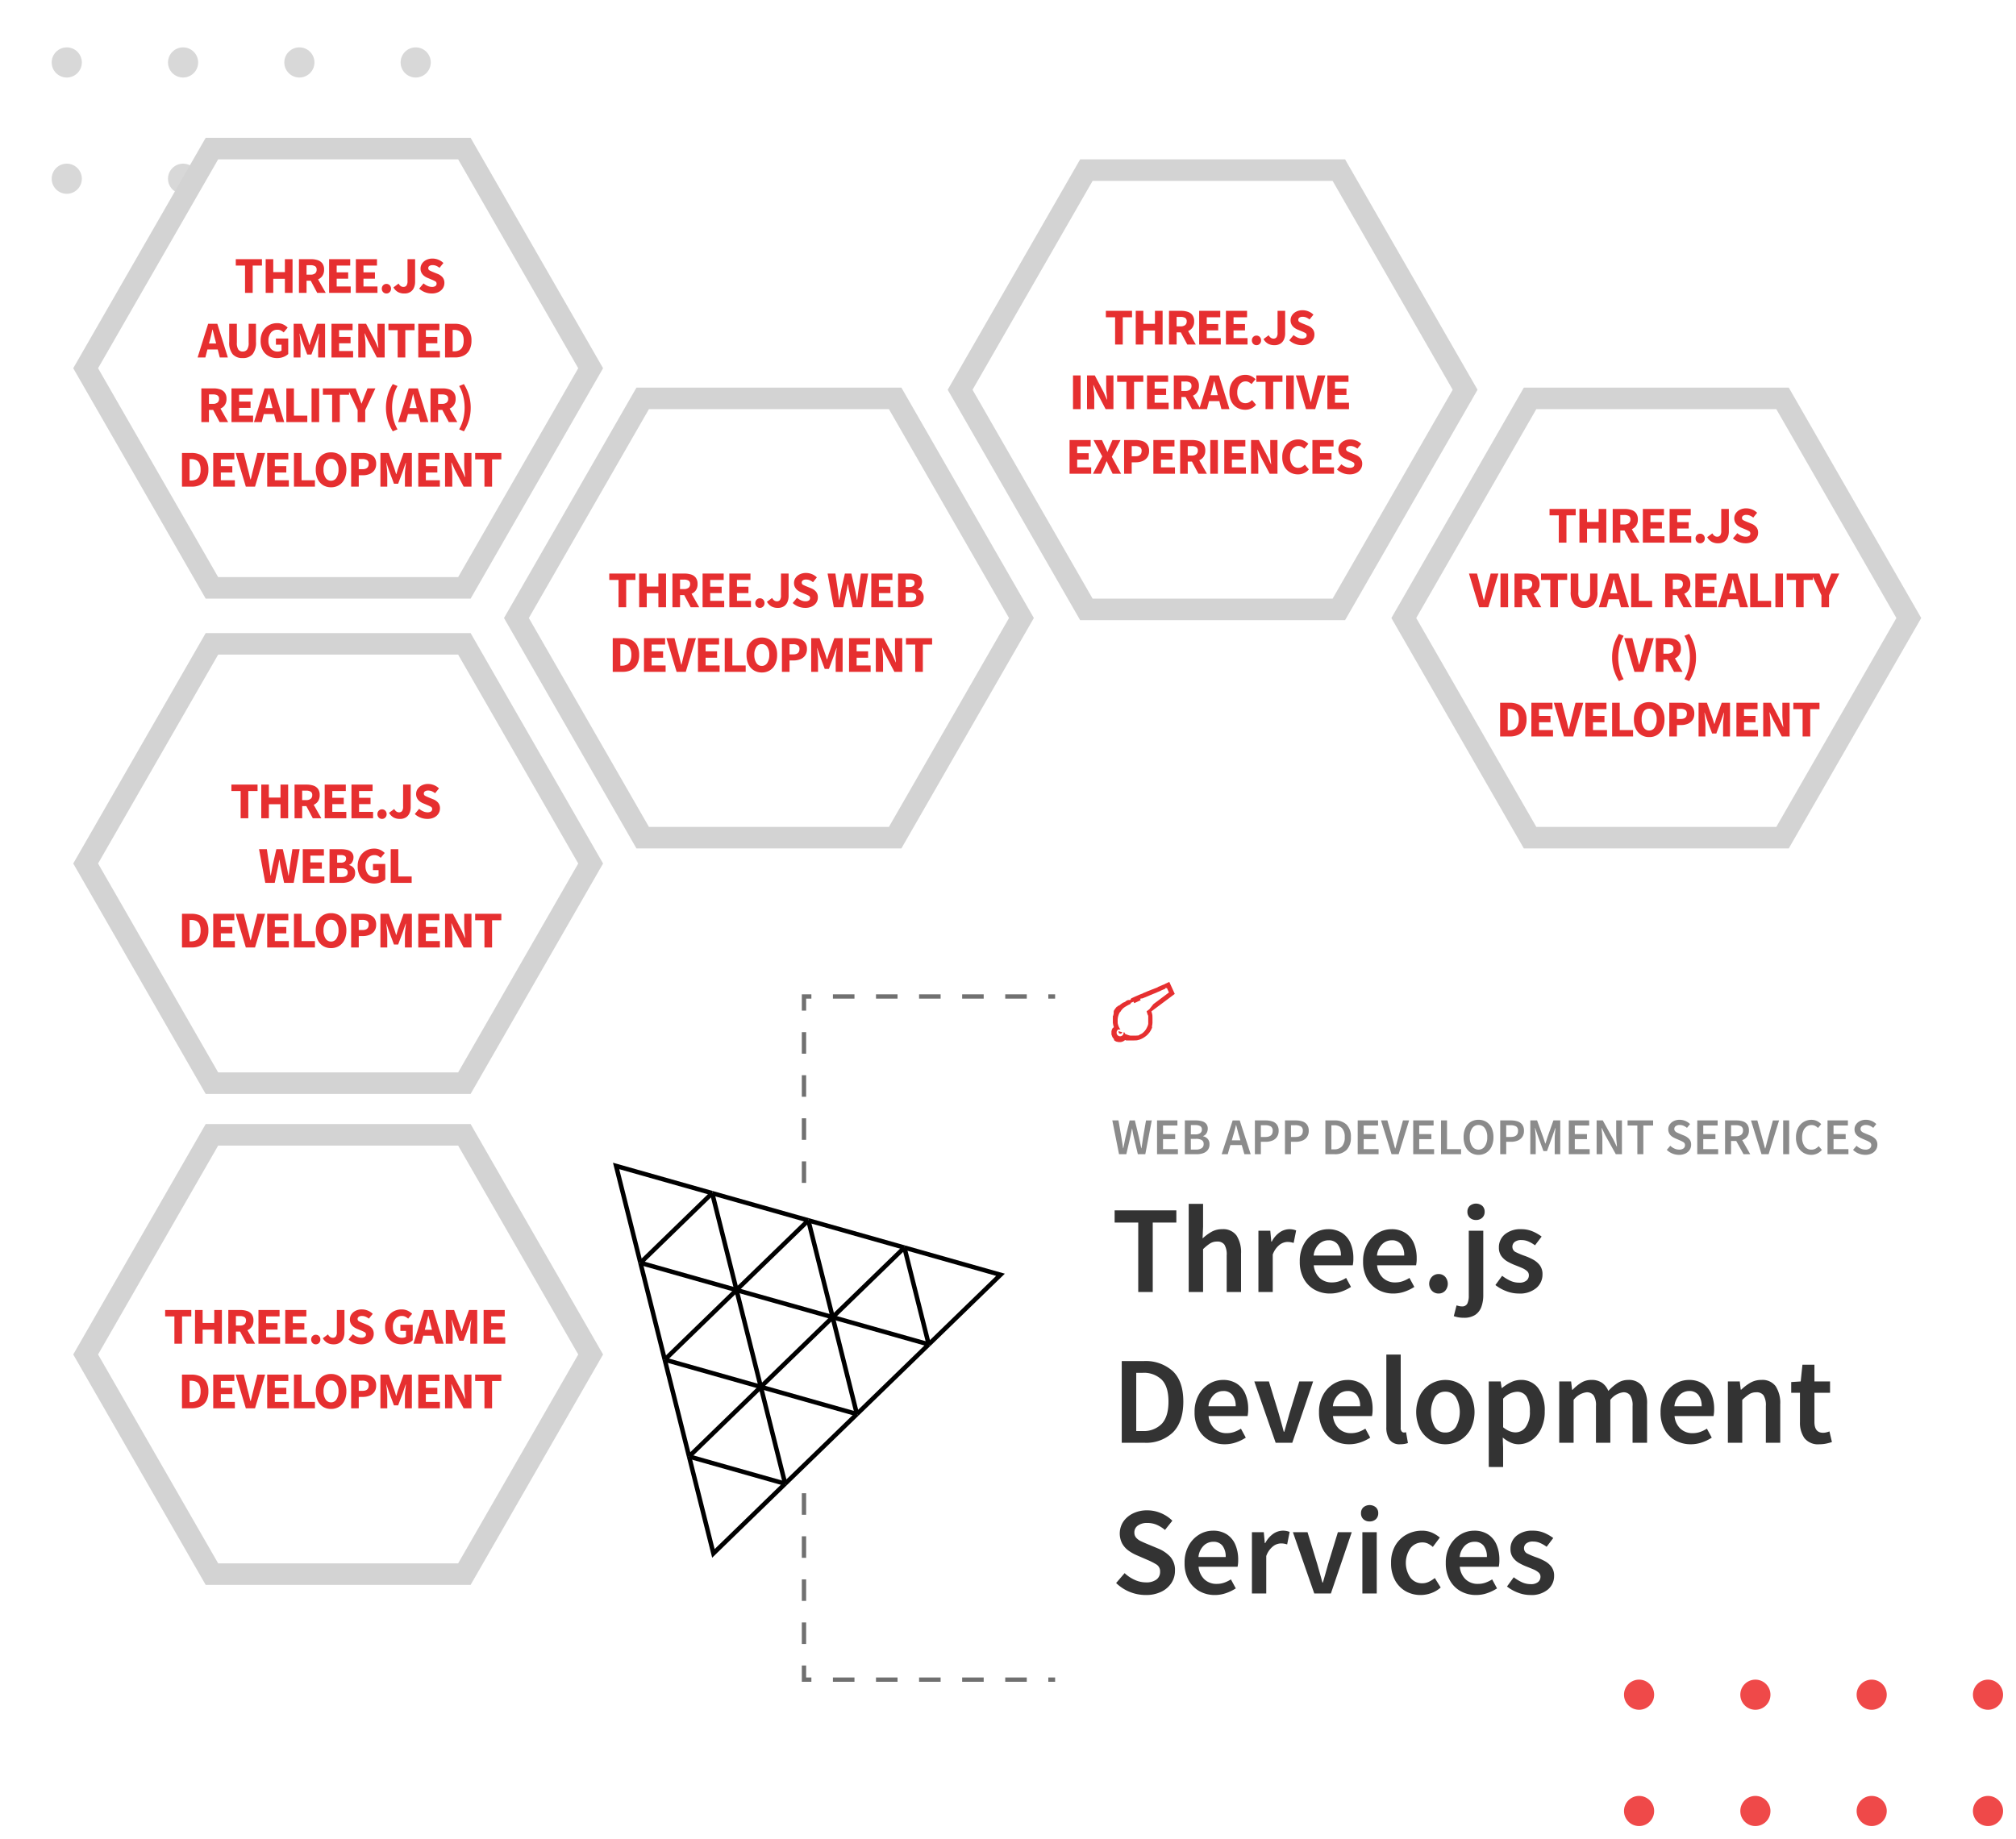 <svg xmlns="http://www.w3.org/2000/svg" xmlns:xlink="http://www.w3.org/1999/xlink" width="468" height="427" viewBox="0 0 468 427">
  <rect x="0" y="0" width="468" height="427" fill="#808080" stroke="none"/>
  <defs>
    <clipPath id="clip-path">
      <rect id="Rectangle_5669" data-name="Rectangle 5669" width="95" height="97" fill="none"/>
    </clipPath>
    <clipPath id="clip-Three.js_Development_Services-ColorWhistle">
      <rect width="468" height="427"/>
    </clipPath>
  </defs>
  <g id="Three.js_Development_Services-ColorWhistle" data-name="Three.js Development Services-ColorWhistle" clip-path="url(#clip-Three.js_Development_Services-ColorWhistle)">
    <rect width="468" height="427" fill="#fff"/>
    <g id="Group_3102" data-name="Group 3102" transform="translate(-1158 -887)">
      <g id="Repeat_Grid_1" data-name="Repeat Grid 1" transform="translate(1170 844)" clip-path="url(#clip-path)">
        <g id="Group_10268" data-name="Group 10268" transform="translate(-1170 -844)">
          <circle id="Ellipse_10" data-name="Ellipse 10" cx="3.5" cy="3.5" r="3.5" transform="translate(1170 844)" fill="#d8d8d8"/>
        </g>
        <g id="Group_10269" data-name="Group 10269" transform="translate(-1143 -844)">
          <circle id="Ellipse_10-2" data-name="Ellipse 10" cx="3.5" cy="3.5" r="3.5" transform="translate(1170 844)" fill="#d8d8d8"/>
        </g>
        <g id="Group_10270" data-name="Group 10270" transform="translate(-1116 -844)">
          <circle id="Ellipse_10-3" data-name="Ellipse 10" cx="3.5" cy="3.5" r="3.5" transform="translate(1170 844)" fill="#d8d8d8"/>
        </g>
        <g id="Group_10271" data-name="Group 10271" transform="translate(-1089 -844)">
          <circle id="Ellipse_10-4" data-name="Ellipse 10" cx="3.5" cy="3.5" r="3.5" transform="translate(1170 844)" fill="#d8d8d8"/>
        </g>
        <g id="Group_10272" data-name="Group 10272" transform="translate(-1170 -817)">
          <circle id="Ellipse_10-5" data-name="Ellipse 10" cx="3.5" cy="3.5" r="3.5" transform="translate(1170 844)" fill="#d8d8d8"/>
        </g>
        <g id="Group_10273" data-name="Group 10273" transform="translate(-1143 -817)">
          <circle id="Ellipse_10-6" data-name="Ellipse 10" cx="3.5" cy="3.5" r="3.5" transform="translate(1170 844)" fill="#d8d8d8"/>
        </g>
        <g id="Group_10274" data-name="Group 10274" transform="translate(-1116 -817)">
          <circle id="Ellipse_10-7" data-name="Ellipse 10" cx="3.5" cy="3.5" r="3.5" transform="translate(1170 844)" fill="#d8d8d8"/>
        </g>
        <g id="Group_10275" data-name="Group 10275" transform="translate(-1089 -817)">
          <circle id="Ellipse_10-8" data-name="Ellipse 10" cx="3.5" cy="3.5" r="3.5" transform="translate(1170 844)" fill="#d8d8d8"/>
        </g>
        <g id="Group_10276" data-name="Group 10276" transform="translate(-1170 -790)">
          <circle id="Ellipse_10-9" data-name="Ellipse 10" cx="3.5" cy="3.5" r="3.5" transform="translate(1170 844)" fill="#d8d8d8"/>
        </g>
        <g id="Group_10277" data-name="Group 10277" transform="translate(-1143 -790)">
          <circle id="Ellipse_10-10" data-name="Ellipse 10" cx="3.5" cy="3.5" r="3.5" transform="translate(1170 844)" fill="#d8d8d8"/>
        </g>
        <g id="Group_10278" data-name="Group 10278" transform="translate(-1116 -790)">
          <circle id="Ellipse_10-11" data-name="Ellipse 10" cx="3.5" cy="3.5" r="3.5" transform="translate(1170 844)" fill="#d8d8d8"/>
        </g>
        <g id="Group_10279" data-name="Group 10279" transform="translate(-1089 -790)">
          <circle id="Ellipse_10-12" data-name="Ellipse 10" cx="3.5" cy="3.5" r="3.5" transform="translate(1170 844)" fill="#d8d8d8"/>
        </g>
        <g id="Group_10280" data-name="Group 10280" transform="translate(-1170 -763)">
          <circle id="Ellipse_10-13" data-name="Ellipse 10" cx="3.5" cy="3.5" r="3.5" transform="translate(1170 844)" fill="#d8d8d8"/>
        </g>
        <g id="Group_10281" data-name="Group 10281" transform="translate(-1143 -763)">
          <circle id="Ellipse_10-14" data-name="Ellipse 10" cx="3.5" cy="3.5" r="3.5" transform="translate(1170 844)" fill="#d8d8d8"/>
        </g>
        <g id="Group_10282" data-name="Group 10282" transform="translate(-1116 -763)">
          <circle id="Ellipse_10-15" data-name="Ellipse 10" cx="3.5" cy="3.5" r="3.5" transform="translate(1170 844)" fill="#d8d8d8"/>
        </g>
        <g id="Group_10283" data-name="Group 10283" transform="translate(-1089 -763)">
          <circle id="Ellipse_10-16" data-name="Ellipse 10" cx="3.5" cy="3.5" r="3.5" transform="translate(1170 844)" fill="#d8d8d8"/>
        </g>
      </g>
    </g>
    <g id="Group_3101" data-name="Group 3101" transform="translate(-793 -454)">
      <g id="Repeat_Grid_1-2" data-name="Repeat Grid 1" transform="translate(1170 844)" clip-path="url(#clip-path)">
        <g id="Group_10284" data-name="Group 10284" transform="translate(-1170 -844)">
          <circle id="Ellipse_10-17" data-name="Ellipse 10" cx="3.5" cy="3.5" r="3.5" transform="translate(1170 844)" fill="#ef4949"/>
        </g>
        <g id="Group_10285" data-name="Group 10285" transform="translate(-1143 -844)">
          <circle id="Ellipse_10-18" data-name="Ellipse 10" cx="3.5" cy="3.5" r="3.5" transform="translate(1170 844)" fill="#ef4949"/>
        </g>
        <g id="Group_10286" data-name="Group 10286" transform="translate(-1116 -844)">
          <circle id="Ellipse_10-19" data-name="Ellipse 10" cx="3.5" cy="3.5" r="3.5" transform="translate(1170 844)" fill="#ef4949"/>
        </g>
        <g id="Group_10287" data-name="Group 10287" transform="translate(-1089 -844)">
          <circle id="Ellipse_10-20" data-name="Ellipse 10" cx="3.5" cy="3.5" r="3.5" transform="translate(1170 844)" fill="#ef4949"/>
        </g>
        <g id="Group_10288" data-name="Group 10288" transform="translate(-1170 -817)">
          <circle id="Ellipse_10-21" data-name="Ellipse 10" cx="3.5" cy="3.5" r="3.5" transform="translate(1170 844)" fill="#ef4949"/>
        </g>
        <g id="Group_10289" data-name="Group 10289" transform="translate(-1143 -817)">
          <circle id="Ellipse_10-22" data-name="Ellipse 10" cx="3.5" cy="3.5" r="3.5" transform="translate(1170 844)" fill="#ef4949"/>
        </g>
        <g id="Group_10290" data-name="Group 10290" transform="translate(-1116 -817)">
          <circle id="Ellipse_10-23" data-name="Ellipse 10" cx="3.5" cy="3.5" r="3.5" transform="translate(1170 844)" fill="#ef4949"/>
        </g>
        <g id="Group_10291" data-name="Group 10291" transform="translate(-1089 -817)">
          <circle id="Ellipse_10-24" data-name="Ellipse 10" cx="3.5" cy="3.5" r="3.5" transform="translate(1170 844)" fill="#ef4949"/>
        </g>
        <g id="Group_10292" data-name="Group 10292" transform="translate(-1170 -790)">
          <circle id="Ellipse_10-25" data-name="Ellipse 10" cx="3.5" cy="3.5" r="3.5" transform="translate(1170 844)" fill="#ef4949"/>
        </g>
        <g id="Group_10293" data-name="Group 10293" transform="translate(-1143 -790)">
          <circle id="Ellipse_10-26" data-name="Ellipse 10" cx="3.5" cy="3.5" r="3.5" transform="translate(1170 844)" fill="#ef4949"/>
        </g>
        <g id="Group_10294" data-name="Group 10294" transform="translate(-1116 -790)">
          <circle id="Ellipse_10-27" data-name="Ellipse 10" cx="3.5" cy="3.5" r="3.5" transform="translate(1170 844)" fill="#ef4949"/>
        </g>
        <g id="Group_10295" data-name="Group 10295" transform="translate(-1089 -790)">
          <circle id="Ellipse_10-28" data-name="Ellipse 10" cx="3.5" cy="3.5" r="3.5" transform="translate(1170 844)" fill="#ef4949"/>
        </g>
        <g id="Group_10296" data-name="Group 10296" transform="translate(-1170 -763)">
          <circle id="Ellipse_10-29" data-name="Ellipse 10" cx="3.5" cy="3.5" r="3.5" transform="translate(1170 844)" fill="#ef4949"/>
        </g>
        <g id="Group_10297" data-name="Group 10297" transform="translate(-1143 -763)">
          <circle id="Ellipse_10-30" data-name="Ellipse 10" cx="3.5" cy="3.5" r="3.5" transform="translate(1170 844)" fill="#ef4949"/>
        </g>
        <g id="Group_10298" data-name="Group 10298" transform="translate(-1116 -763)">
          <circle id="Ellipse_10-31" data-name="Ellipse 10" cx="3.5" cy="3.5" r="3.5" transform="translate(1170 844)" fill="#ef4949"/>
        </g>
        <g id="Group_10299" data-name="Group 10299" transform="translate(-1089 -763)">
          <circle id="Ellipse_10-32" data-name="Ellipse 10" cx="3.5" cy="3.5" r="3.5" transform="translate(1170 844)" fill="#ef4949"/>
        </g>
      </g>
    </g>
    <g id="Polygon_45" data-name="Polygon 45" transform="translate(17 261)">
      <path id="Path_194475" data-name="Path 194475" d="M90.8,104.5H32.2L2.884,53.5,32.2,2.5H90.8l29.313,51Z" fill="#fff"/>
      <path id="Path_194476" data-name="Path 194476" d="M33.643,5,5.767,53.5,33.643,102H89.357l27.876-48.5L89.357,5H33.643M30.75,0h61.5L123,53.5,92.25,107H30.75L0,53.5Z" fill="#d3d3d3"/>
    </g>
    <g id="Polygon_42" data-name="Polygon 42" transform="translate(17 147)">
      <path id="Path_194477" data-name="Path 194477" d="M90.8,104.5H32.2L2.884,53.5,32.2,2.5H90.8l29.313,51Z" fill="#fff"/>
      <path id="Path_194478" data-name="Path 194478" d="M33.643,5,5.767,53.5,33.643,102H89.357l27.876-48.5L89.357,5H33.643M30.75,0h61.5L123,53.5,92.25,107H30.75L0,53.5Z" fill="#d3d3d3"/>
    </g>
    <g id="Polygon_42-2" data-name="Polygon 42" transform="translate(17 32)">
      <path id="Path_194477-2" data-name="Path 194477" d="M90.8,104.5H32.2L2.884,53.5,32.2,2.5H90.8l29.313,51Z" fill="#fff"/>
      <path id="Path_194478-2" data-name="Path 194478" d="M33.643,5,5.767,53.5,33.643,102H89.357l27.876-48.5L89.357,5H33.643M30.75,0h61.5L123,53.5,92.25,107H30.75L0,53.5Z" fill="#d3d3d3"/>
    </g>
    <g id="Polygon_40" data-name="Polygon 40" transform="translate(117 90)">
      <path id="Path_194479" data-name="Path 194479" d="M90.8,104.5H32.2L2.884,53.5,32.2,2.5H90.8l29.313,51Z" fill="#fff"/>
      <path id="Path_194480" data-name="Path 194480" d="M33.643,5,5.767,53.5,33.643,102H89.357l27.876-48.5L89.357,5H33.643M30.75,0h61.5L123,53.5,92.25,107H30.75L0,53.5Z" fill="#d3d3d3"/>
    </g>
    <g id="Polygon_43" data-name="Polygon 43" transform="translate(323 90)">
      <path id="Path_194481" data-name="Path 194481" d="M90.8,104.5H32.2L2.884,53.5,32.2,2.5H90.8l29.313,51Z" fill="#fff"/>
      <path id="Path_194482" data-name="Path 194482" d="M33.643,5,5.767,53.5,33.643,102H89.357l27.876-48.5L89.357,5H33.643M30.75,0h61.5L123,53.5,92.25,107H30.75L0,53.5Z" fill="#d3d3d3"/>
    </g>
    <g id="Polygon_41" data-name="Polygon 41" transform="translate(220 37)">
      <path id="Path_194483" data-name="Path 194483" d="M90.8,104.5H32.2L2.884,53.5,32.2,2.5H90.8l29.313,51Z" fill="#fff"/>
      <path id="Path_194484" data-name="Path 194484" d="M33.643,5,5.767,53.5,33.643,102H89.357l27.876-48.5L89.357,5H33.643M30.75,0h61.5L123,53.5,92.25,107H30.75L0,53.5Z" fill="#d3d3d3"/>
    </g>
    <path id="Path_195241" data-name="Path 195241" d="M-23.136,0V-6.336h-2.148V-7.824h6.072v1.488H-21.36V0Zm4.788,0V-7.824h1.764v3.012h2.7V-7.824h1.776V0h-1.776V-3.264h-2.7V0Zm7.728,0V-7.824H-7.8A4.878,4.878,0,0,1-6.288-7.6a2.2,2.2,0,0,1,1.092.75,2.342,2.342,0,0,1,.408,1.464,2.483,2.483,0,0,1-.378,1.422,2.306,2.306,0,0,1-1.014.834L-4.4,0h-1.98l-1.5-2.82h-.972V0Zm1.764-4.224h.912a1.663,1.663,0,0,0,1.062-.294,1.049,1.049,0,0,0,.366-.87.871.871,0,0,0-.366-.8A2.024,2.024,0,0,0-7.944-6.42h-.912ZM-3.624,0V-7.824h4.9v1.488H-1.86v1.572H.8v1.476H-1.86v1.8H1.392V0ZM2.592,0V-7.824h4.9v1.488H4.356v1.572H7.02v1.476H4.356v1.8H7.608V0ZM9.684.144a1.014,1.014,0,0,1-.762-.318A1.09,1.09,0,0,1,8.616-.96a1.1,1.1,0,0,1,.306-.8,1.014,1.014,0,0,1,.762-.318,1.014,1.014,0,0,1,.762.318,1.1,1.1,0,0,1,.306.8,1.09,1.09,0,0,1-.306.786A1.014,1.014,0,0,1,9.684.144Zm4.152,0a2.952,2.952,0,0,1-1.5-.354,2.808,2.808,0,0,1-1.02-1.062l1.2-.888a1.616,1.616,0,0,0,.5.588,1.049,1.049,0,0,0,.588.192.893.893,0,0,0,.726-.294,1.727,1.727,0,0,0,.246-1.074V-7.824h1.764V-2.6a3.507,3.507,0,0,1-.264,1.38,2.2,2.2,0,0,1-.822,1A2.514,2.514,0,0,1,13.836.144Zm6.348,0a4.3,4.3,0,0,1-1.53-.288,4.172,4.172,0,0,1-1.362-.84L18.3-2.2a3.772,3.772,0,0,0,.936.588,2.459,2.459,0,0,0,1,.228,1.359,1.359,0,0,0,.822-.2.656.656,0,0,0,.27-.552.584.584,0,0,0-.306-.546,7.852,7.852,0,0,0-.822-.39L19.176-3.5a3.339,3.339,0,0,1-.756-.45,2.232,2.232,0,0,1-.588-.7A2.032,2.032,0,0,1,17.6-5.64a2.065,2.065,0,0,1,.354-1.176,2.478,2.478,0,0,1,.984-.84,3.217,3.217,0,0,1,1.446-.312,3.652,3.652,0,0,1,1.344.264,3.405,3.405,0,0,1,1.176.768l-.9,1.116a3.406,3.406,0,0,0-.768-.462,2.171,2.171,0,0,0-.852-.162,1.26,1.26,0,0,0-.726.186.6.6,0,0,0-.27.522.578.578,0,0,0,.342.54q.342.18.846.384l1.008.408a2.813,2.813,0,0,1,1.128.792,2.013,2.013,0,0,1,.42,1.332,2.207,2.207,0,0,1-.348,1.2,2.493,2.493,0,0,1-1.008.888A3.484,3.484,0,0,1,20.184.144ZM-41.628,15l-2.364-7.824h1.872l.936,3.648q.18.636.318,1.248t.318,1.26h.048q.168-.648.312-1.26t.312-1.248l.924-3.648h1.8L-39.5,15Zm4.956,0V7.176h1.764V15Zm3.252,0V7.176h2.82a4.878,4.878,0,0,1,1.512.222A2.2,2.2,0,0,1-28,8.148a2.342,2.342,0,0,1,.408,1.464,2.483,2.483,0,0,1-.378,1.422,2.306,2.306,0,0,1-1.014.834L-27.2,15h-1.98l-1.5-2.82h-.972V15Zm1.764-4.224h.912a1.663,1.663,0,0,0,1.062-.294,1.049,1.049,0,0,0,.366-.87.871.871,0,0,0-.366-.8,2.024,2.024,0,0,0-1.062-.228h-.912ZM-25.116,15V8.664h-2.148V7.176h6.072V8.664H-23.34V15Zm7.872.144a2.959,2.959,0,0,1-2.328-.9,4.235,4.235,0,0,1-.8-2.868v-4.2H-18.6v4.38a2.748,2.748,0,0,0,.348,1.608,1.191,1.191,0,0,0,1.008.456,1.224,1.224,0,0,0,1.02-.456,2.675,2.675,0,0,0,.36-1.608V7.176h1.7v4.2a4.3,4.3,0,0,1-.786,2.868A2.887,2.887,0,0,1-17.244,15.144Zm6.228-4.1-.192.72H-9.54l-.18-.72q-.156-.588-.318-1.248t-.318-1.272H-10.4q-.144.624-.294,1.278T-11.016,11.04ZM-13.848,15-11.4,7.176h2.124L-6.828,15H-8.7l-.48-1.86h-2.388l-.48,1.86Zm7.512,0V7.176h1.764v6.336h3.1V15Zm7.9,0V7.176H4.38A4.878,4.878,0,0,1,5.892,7.4a2.2,2.2,0,0,1,1.092.75,2.342,2.342,0,0,1,.408,1.464,2.483,2.483,0,0,1-.378,1.422A2.306,2.306,0,0,1,6,11.868L7.776,15H5.8L4.3,12.18H3.324V15Zm1.764-4.224h.912A1.663,1.663,0,0,0,5.3,10.482a1.049,1.049,0,0,0,.366-.87.871.871,0,0,0-.366-.8A2.024,2.024,0,0,0,4.236,8.58H3.324ZM8.556,15V7.176h4.9V8.664H10.32v1.572h2.664v1.476H10.32v1.8h3.252V15Zm8.052-3.96-.192.72h1.668l-.18-.72q-.156-.588-.318-1.248T17.268,8.52H17.22q-.144.624-.294,1.278T16.608,11.04ZM13.776,15l2.448-7.824h2.124L20.8,15H18.924l-.48-1.86H16.056L15.576,15Zm7.512,0V7.176h1.764v6.336h3.1V15Zm5.856,0V7.176h1.764V15Zm4.776,0V8.664H29.772V7.176h6.072V8.664H33.7V15Zm5.916,0V12.216l-2.364-5.04h1.9l.7,1.8.324.858q.156.414.312.87h.048q.168-.456.336-.87t.324-.858l.708-1.8h1.848L39.6,12.216V15ZM-9.174,32.148a11.386,11.386,0,0,1-1.17-2.568,9.785,9.785,0,0,1-.414-2.916,9.785,9.785,0,0,1,.414-2.916,11.386,11.386,0,0,1,1.17-2.568l1.1.456a9.156,9.156,0,0,0-.96,2.454,11.331,11.331,0,0,0-.3,2.574,11.28,11.28,0,0,0,.3,2.562,9.339,9.339,0,0,0,.96,2.466ZM-5.574,30l-2.364-7.824h1.872l.936,3.648q.18.636.318,1.248t.318,1.26h.048q.168-.648.312-1.26t.312-1.248l.924-3.648h1.8L-3.45,30Zm4.956,0V22.176H2.2a4.878,4.878,0,0,1,1.512.222,2.2,2.2,0,0,1,1.092.75,2.342,2.342,0,0,1,.408,1.464,2.483,2.483,0,0,1-.378,1.422,2.306,2.306,0,0,1-1.014.834L5.6,30H3.618l-1.5-2.82H1.146V30Zm1.764-4.224h.912a1.663,1.663,0,0,0,1.062-.294,1.049,1.049,0,0,0,.366-.87.871.871,0,0,0-.366-.8,2.024,2.024,0,0,0-1.062-.228H1.146Zm5.988,6.372-1.1-.456A9.1,9.1,0,0,0,7,29.226a11.28,11.28,0,0,0,.3-2.562A11.331,11.331,0,0,0,7,24.09a8.929,8.929,0,0,0-.972-2.454l1.1-.456A11.386,11.386,0,0,1,8.3,23.748a9.785,9.785,0,0,1,.414,2.916A9.785,9.785,0,0,1,8.3,29.58,11.386,11.386,0,0,1,7.134,32.148ZM-36.756,45V37.176h2.208a4.879,4.879,0,0,1,2.076.408A2.979,2.979,0,0,1-31.11,38.85a4.433,4.433,0,0,1,.486,2.2,4.585,4.585,0,0,1-.48,2.22,3.046,3.046,0,0,1-1.338,1.3,4.468,4.468,0,0,1-2.01.426Zm1.764-1.428h.336a2.668,2.668,0,0,0,1.17-.24,1.673,1.673,0,0,0,.774-.792,3.359,3.359,0,0,0,.276-1.488,3.239,3.239,0,0,0-.276-1.47,1.593,1.593,0,0,0-.774-.756,2.853,2.853,0,0,0-1.17-.222h-.336ZM-29.5,45V37.176h4.9v1.488h-3.132v1.572h2.664v1.476h-2.664v1.8h3.252V45Zm7.572,0-2.364-7.824h1.872l.936,3.648q.18.636.318,1.248t.318,1.26h.048q.168-.648.312-1.26t.312-1.248l.924-3.648h1.8L-19.8,45Zm4.956,0V37.176h4.9v1.488H-15.2v1.572h2.664v1.476H-15.2v1.8h3.252V45Zm6.216,0V37.176h1.764v6.336h3.1V45Zm8.6.144A3.46,3.46,0,0,1-4,44.652a3.331,3.331,0,0,1-1.248-1.41,4.929,4.929,0,0,1-.45-2.19,4.8,4.8,0,0,1,.45-2.178A3.24,3.24,0,0,1-4,37.506a3.561,3.561,0,0,1,1.854-.474,3.561,3.561,0,0,1,1.854.474A3.233,3.233,0,0,1,.954,38.88a4.813,4.813,0,0,1,.45,2.172,4.929,4.929,0,0,1-.45,2.19,3.331,3.331,0,0,1-1.248,1.41A3.46,3.46,0,0,1-2.148,45.144Zm0-1.524a1.458,1.458,0,0,0,1.272-.7,3.309,3.309,0,0,0,.468-1.872,3.132,3.132,0,0,0-.468-1.836,1.479,1.479,0,0,0-1.272-.66,1.479,1.479,0,0,0-1.272.66,3.132,3.132,0,0,0-.468,1.836,3.309,3.309,0,0,0,.468,1.872A1.458,1.458,0,0,0-2.148,43.62ZM2.52,45V37.176H5.208a4.933,4.933,0,0,1,1.566.234A2.274,2.274,0,0,1,7.9,38.2a2.42,2.42,0,0,1,.42,1.5,2.519,2.519,0,0,1-.42,1.5,2.487,2.487,0,0,1-1.116.87,4.021,4.021,0,0,1-1.524.282H4.284V45Zm1.764-4.056h.864q1.44,0,1.44-1.248a.955.955,0,0,0-.384-.864,2.013,2.013,0,0,0-1.1-.252H4.284ZM9.312,45V37.176h1.932l1.26,3.48q.12.336.228.708t.228.732h.048q.12-.36.222-.732t.222-.708l1.236-3.48h1.92V45H15V42.132q0-.384.042-.858t.1-.954q.054-.48.09-.852H15.18l-.636,1.86-1.116,2.988h-.972L11.34,41.328l-.624-1.86h-.048q.048.372.1.852t.09.954q.042.474.042.858V45ZM18.1,45V37.176h4.9v1.488H19.86v1.572h2.664v1.476H19.86v1.8h3.252V45Zm6.216,0V37.176h1.812l2.04,3.888.768,1.728h.048q-.048-.624-.132-1.392a13.485,13.485,0,0,1-.084-1.464v-2.76h1.68V45H28.632l-2.04-3.9-.768-1.7h-.048q.06.648.138,1.392a13.816,13.816,0,0,1,.078,1.44V45Zm9.144,0V38.664H31.308V37.176H37.38v1.488H35.232V45Z" transform="translate(385 126)" fill="#e62f30"/>
    <path id="Path_195242" data-name="Path 195242" d="M-23.136,0V-6.336h-2.148V-7.824h6.072v1.488H-21.36V0Zm4.788,0V-7.824h1.764v3.012h2.7V-7.824h1.776V0h-1.776V-3.264h-2.7V0Zm7.728,0V-7.824H-7.8A4.878,4.878,0,0,1-6.288-7.6a2.2,2.2,0,0,1,1.092.75,2.342,2.342,0,0,1,.408,1.464,2.483,2.483,0,0,1-.378,1.422,2.306,2.306,0,0,1-1.014.834L-4.4,0h-1.98l-1.5-2.82h-.972V0Zm1.764-4.224h.912a1.663,1.663,0,0,0,1.062-.294,1.049,1.049,0,0,0,.366-.87.871.871,0,0,0-.366-.8A2.024,2.024,0,0,0-7.944-6.42h-.912ZM-3.624,0V-7.824h4.9v1.488H-1.86v1.572H.8v1.476H-1.86v1.8H1.392V0ZM2.592,0V-7.824h4.9v1.488H4.356v1.572H7.02v1.476H4.356v1.8H7.608V0ZM9.684.144a1.014,1.014,0,0,1-.762-.318A1.09,1.09,0,0,1,8.616-.96a1.1,1.1,0,0,1,.306-.8,1.014,1.014,0,0,1,.762-.318,1.014,1.014,0,0,1,.762.318,1.1,1.1,0,0,1,.306.8,1.09,1.09,0,0,1-.306.786A1.014,1.014,0,0,1,9.684.144Zm4.152,0a2.952,2.952,0,0,1-1.5-.354,2.808,2.808,0,0,1-1.02-1.062l1.2-.888a1.616,1.616,0,0,0,.5.588,1.049,1.049,0,0,0,.588.192.893.893,0,0,0,.726-.294,1.727,1.727,0,0,0,.246-1.074V-7.824h1.764V-2.6a3.507,3.507,0,0,1-.264,1.38,2.2,2.2,0,0,1-.822,1A2.514,2.514,0,0,1,13.836.144Zm6.348,0a4.3,4.3,0,0,1-1.53-.288,4.172,4.172,0,0,1-1.362-.84L18.3-2.2a3.772,3.772,0,0,0,.936.588,2.459,2.459,0,0,0,1,.228,1.359,1.359,0,0,0,.822-.2.656.656,0,0,0,.27-.552.584.584,0,0,0-.306-.546,7.852,7.852,0,0,0-.822-.39L19.176-3.5a3.339,3.339,0,0,1-.756-.45,2.232,2.232,0,0,1-.588-.7A2.032,2.032,0,0,1,17.6-5.64a2.065,2.065,0,0,1,.354-1.176,2.478,2.478,0,0,1,.984-.84,3.217,3.217,0,0,1,1.446-.312,3.652,3.652,0,0,1,1.344.264,3.405,3.405,0,0,1,1.176.768l-.9,1.116a3.406,3.406,0,0,0-.768-.462,2.171,2.171,0,0,0-.852-.162,1.26,1.26,0,0,0-.726.186.6.6,0,0,0-.27.522.578.578,0,0,0,.342.54q.342.18.846.384l1.008.408a2.813,2.813,0,0,1,1.128.792,2.013,2.013,0,0,1,.42,1.332,2.207,2.207,0,0,1-.348,1.2,2.493,2.493,0,0,1-1.008.888A3.484,3.484,0,0,1,20.184.144ZM-32.91,15V7.176h1.764V15Zm3.252,0V7.176h1.812l2.04,3.888.768,1.728h.048q-.048-.624-.132-1.392a13.485,13.485,0,0,1-.084-1.464V7.176h1.68V15h-1.812l-2.04-3.9-.768-1.7h-.048q.06.648.138,1.392a13.816,13.816,0,0,1,.078,1.44V15Zm9.144,0V8.664h-2.148V7.176h6.072V8.664h-2.148V15Zm4.788,0V7.176h4.9V8.664h-3.132v1.572H-11.3v1.476h-2.664v1.8h3.252V15Zm6.216,0V7.176h2.82A4.878,4.878,0,0,1-5.178,7.4a2.2,2.2,0,0,1,1.092.75,2.342,2.342,0,0,1,.408,1.464,2.483,2.483,0,0,1-.378,1.422,2.306,2.306,0,0,1-1.014.834L-3.294,15h-1.98l-1.5-2.82h-.972V15Zm1.764-4.224h.912a1.663,1.663,0,0,0,1.062-.294,1.049,1.049,0,0,0,.366-.87.871.871,0,0,0-.366-.8A2.024,2.024,0,0,0-6.834,8.58h-.912Zm6.972.264-.192.72H.7l-.18-.72Q.366,10.452.2,9.792T-.114,8.52H-.162Q-.306,9.144-.456,9.8T-.774,11.04ZM-3.606,15l2.448-7.824H.966L3.414,15H1.542l-.48-1.86H-1.326L-1.806,15Zm10.656.144a3.694,3.694,0,0,1-1.812-.456,3.367,3.367,0,0,1-1.326-1.35,4.47,4.47,0,0,1-.5-2.2,4.5,4.5,0,0,1,.51-2.214A3.583,3.583,0,0,1,7.11,7.032a2.942,2.942,0,0,1,1.356.306,3.74,3.74,0,0,1,1,.714L8.526,9.18a3,3,0,0,0-.63-.45,1.584,1.584,0,0,0-.75-.174,1.673,1.673,0,0,0-.966.3,2.048,2.048,0,0,0-.7.864,3.242,3.242,0,0,0-.258,1.356,3.01,3.01,0,0,0,.516,1.872,1.652,1.652,0,0,0,1.38.672A1.7,1.7,0,0,0,7.98,13.4a2.935,2.935,0,0,0,.666-.516l.936,1.1A3.178,3.178,0,0,1,7.05,15.144ZM11.79,15V8.664H9.642V7.176h6.072V8.664H13.566V15Zm4.788,0V7.176h1.764V15Zm4.608,0L18.822,7.176h1.872l.936,3.648q.18.636.318,1.248t.318,1.26h.048q.168-.648.312-1.26t.312-1.248l.924-3.648h1.8L23.31,15Zm4.956,0V7.176h4.9V8.664H27.906v1.572H30.57v1.476H27.906v1.8h3.252V15Zm-59.85,15V22.176h4.9v1.488h-3.132v1.572h2.664v1.476h-2.664v1.8h3.252V30Zm5.424,0,2.172-4.02-2.04-3.8h1.968l.684,1.476q.132.264.27.576t.294.684h.048q.132-.372.258-.684t.246-.576l.624-1.476h1.884L-23.9,26.064-21.744,30h-1.968l-.78-1.6q-.144-.312-.282-.618t-.306-.666h-.048q-.132.36-.264.666t-.264.618l-.732,1.6Zm7.236,0V22.176h2.688a4.933,4.933,0,0,1,1.566.234,2.274,2.274,0,0,1,1.122.786,2.42,2.42,0,0,1,.42,1.5,2.519,2.519,0,0,1-.42,1.5,2.487,2.487,0,0,1-1.116.87,4.021,4.021,0,0,1-1.524.282h-.972V30Zm1.764-4.056h.864q1.44,0,1.44-1.248a.955.955,0,0,0-.384-.864,2.013,2.013,0,0,0-1.1-.252h-.816ZM-14.256,30V22.176h4.9v1.488h-3.132v1.572h2.664v1.476h-2.664v1.8H-9.24V30Zm6.216,0V22.176h2.82a4.878,4.878,0,0,1,1.512.222,2.2,2.2,0,0,1,1.092.75,2.342,2.342,0,0,1,.408,1.464,2.483,2.483,0,0,1-.378,1.422,2.306,2.306,0,0,1-1.014.834L-1.824,30H-3.8l-1.5-2.82h-.972V30Zm1.764-4.224h.912A1.663,1.663,0,0,0-4.3,25.482a1.049,1.049,0,0,0,.366-.87.871.871,0,0,0-.366-.8,2.024,2.024,0,0,0-1.062-.228h-.912ZM-1.044,30V22.176H.72V30Zm3.252,0V22.176H7.1v1.488H3.972v1.572H6.636v1.476H3.972v1.8H7.224V30Zm6.216,0V22.176h1.812l2.04,3.888.768,1.728h.048q-.048-.624-.132-1.392a13.484,13.484,0,0,1-.084-1.464v-2.76h1.68V30H12.744L10.7,26.1l-.768-1.7H9.888q.06.648.138,1.392a13.816,13.816,0,0,1,.078,1.44V30Zm10.884.144a3.694,3.694,0,0,1-1.812-.456,3.367,3.367,0,0,1-1.326-1.35,4.47,4.47,0,0,1-.5-2.2,4.5,4.5,0,0,1,.51-2.214,3.583,3.583,0,0,1,3.186-1.89,2.942,2.942,0,0,1,1.356.306,3.74,3.74,0,0,1,1,.714l-.936,1.128a3,3,0,0,0-.63-.45,1.584,1.584,0,0,0-.75-.174,1.673,1.673,0,0,0-.966.3,2.048,2.048,0,0,0-.7.864,3.242,3.242,0,0,0-.258,1.356A3.01,3.01,0,0,0,18,27.948a1.652,1.652,0,0,0,1.38.672,1.7,1.7,0,0,0,.858-.216,2.935,2.935,0,0,0,.666-.516l.936,1.1A3.178,3.178,0,0,1,19.308,30.144ZM22.668,30V22.176h4.9v1.488H24.432v1.572H27.1v1.476H24.432v1.8h3.252V30Zm8.6.144a4.3,4.3,0,0,1-1.53-.288,4.172,4.172,0,0,1-1.362-.84L29.388,27.8a3.772,3.772,0,0,0,.936.588,2.459,2.459,0,0,0,1,.228,1.359,1.359,0,0,0,.822-.2.656.656,0,0,0,.27-.552.584.584,0,0,0-.306-.546,7.852,7.852,0,0,0-.822-.39l-1.02-.432a3.339,3.339,0,0,1-.756-.45,2.232,2.232,0,0,1-.588-.7,2.032,2.032,0,0,1-.228-.984,2.065,2.065,0,0,1,.354-1.176,2.478,2.478,0,0,1,.984-.84,3.217,3.217,0,0,1,1.446-.312,3.652,3.652,0,0,1,1.344.264A3.405,3.405,0,0,1,34,23.064l-.9,1.116a3.406,3.406,0,0,0-.768-.462,2.171,2.171,0,0,0-.852-.162,1.26,1.26,0,0,0-.726.186.6.6,0,0,0-.27.522.578.578,0,0,0,.342.54q.342.18.846.384l1.008.408a2.813,2.813,0,0,1,1.128.792,2.013,2.013,0,0,1,.42,1.332,2.208,2.208,0,0,1-.348,1.2,2.493,2.493,0,0,1-1.008.888A3.484,3.484,0,0,1,31.272,30.144Z" transform="translate(282 80)" fill="#e62f30"/>
    <path id="Path_195246" data-name="Path 195246" d="M-38.514,0V-6.336h-2.148V-7.824h6.072v1.488h-2.148V0Zm4.788,0V-7.824h1.764v3.012h2.7V-7.824h1.776V0h-1.776V-3.264h-2.7V0ZM-26,0V-7.824h2.82a4.878,4.878,0,0,1,1.512.222,2.2,2.2,0,0,1,1.092.75,2.342,2.342,0,0,1,.408,1.464,2.483,2.483,0,0,1-.378,1.422,2.306,2.306,0,0,1-1.014.834L-19.782,0h-1.98l-1.5-2.82h-.972V0Zm1.764-4.224h.912a1.663,1.663,0,0,0,1.062-.294,1.049,1.049,0,0,0,.366-.87.871.871,0,0,0-.366-.8,2.024,2.024,0,0,0-1.062-.228h-.912ZM-19,0V-7.824h4.9v1.488h-3.132v1.572h2.664v1.476h-2.664v1.8h3.252V0Zm6.216,0V-7.824h4.9v1.488h-3.132v1.572h2.664v1.476h-2.664v1.8H-7.77V0Zm7.092.144a1.014,1.014,0,0,1-.762-.318A1.09,1.09,0,0,1-6.762-.96a1.1,1.1,0,0,1,.306-.8,1.014,1.014,0,0,1,.762-.318,1.014,1.014,0,0,1,.762.318,1.1,1.1,0,0,1,.306.8,1.09,1.09,0,0,1-.306.786A1.014,1.014,0,0,1-5.694.144Zm4.152,0a2.952,2.952,0,0,1-1.5-.354,2.808,2.808,0,0,1-1.02-1.062l1.2-.888a1.616,1.616,0,0,0,.5.588,1.049,1.049,0,0,0,.588.192.893.893,0,0,0,.726-.294A1.727,1.727,0,0,0-.8-2.748V-7.824H.966V-2.6A3.507,3.507,0,0,1,.7-1.224a2.2,2.2,0,0,1-.822,1A2.514,2.514,0,0,1-1.542.144Zm6.348,0a4.3,4.3,0,0,1-1.53-.288,4.172,4.172,0,0,1-1.362-.84L2.922-2.2a3.772,3.772,0,0,0,.936.588,2.459,2.459,0,0,0,1,.228,1.359,1.359,0,0,0,.822-.2.656.656,0,0,0,.27-.552.584.584,0,0,0-.306-.546,7.852,7.852,0,0,0-.822-.39L3.8-3.5a3.339,3.339,0,0,1-.756-.45,2.232,2.232,0,0,1-.588-.7,2.032,2.032,0,0,1-.228-.984A2.065,2.065,0,0,1,2.58-6.816a2.478,2.478,0,0,1,.984-.84A3.217,3.217,0,0,1,5.01-7.968,3.652,3.652,0,0,1,6.354-7.7a3.405,3.405,0,0,1,1.176.768L6.63-5.82a3.406,3.406,0,0,0-.768-.462,2.171,2.171,0,0,0-.852-.162,1.26,1.26,0,0,0-.726.186.6.6,0,0,0-.27.522.578.578,0,0,0,.342.54q.342.18.846.384L6.21-4.4a2.813,2.813,0,0,1,1.128.792,2.013,2.013,0,0,1,.42,1.332,2.208,2.208,0,0,1-.348,1.2A2.493,2.493,0,0,1,6.4-.192,3.484,3.484,0,0,1,4.806.144Zm9.42,0a4.11,4.11,0,0,1-1.938-.456,3.369,3.369,0,0,1-1.38-1.35,4.384,4.384,0,0,1-.51-2.2,4.411,4.411,0,0,1,.522-2.214,3.626,3.626,0,0,1,1.386-1.4,3.825,3.825,0,0,1,1.908-.486,3.189,3.189,0,0,1,1.464.312,3.736,3.736,0,0,1,1,.708L15.75-5.82a3.372,3.372,0,0,0-.636-.444,1.764,1.764,0,0,0-.84-.18,1.869,1.869,0,0,0-1.488.672,2.748,2.748,0,0,0-.576,1.848,2.869,2.869,0,0,0,.552,1.872,2,2,0,0,0,1.644.672,1.831,1.831,0,0,0,.468-.06.951.951,0,0,0,.372-.18V-2.964h-1.3V-4.4h2.856V-.8a3.357,3.357,0,0,1-1.086.672A3.927,3.927,0,0,1,14.226.144Zm5.58-4.1-.192.72h1.668l-.18-.72q-.156-.588-.318-1.248T20.466-6.48h-.048q-.144.624-.294,1.278T19.806-3.96ZM16.974,0l2.448-7.824h2.124L23.994,0H22.122l-.48-1.86H19.254L18.774,0Zm7.512,0V-7.824h1.932l1.26,3.48q.12.336.228.708t.228.732h.048q.12-.36.222-.732t.222-.708l1.236-3.48h1.92V0H30.174V-2.868q0-.384.042-.858t.1-.954q.054-.48.09-.852h-.048l-.636,1.86L28.6-.684H27.63L26.514-3.672l-.624-1.86h-.048q.048.372.1.852t.09.954q.042.474.042.858V0ZM33.27,0V-7.824h4.9v1.488H35.034v1.572H37.7v1.476H35.034v1.8h3.252V0ZM-36.756,15V7.176h2.208a4.879,4.879,0,0,1,2.076.408A2.979,2.979,0,0,1-31.11,8.85a4.433,4.433,0,0,1,.486,2.2,4.585,4.585,0,0,1-.48,2.22,3.046,3.046,0,0,1-1.338,1.3,4.468,4.468,0,0,1-2.01.426Zm1.764-1.428h.336a2.668,2.668,0,0,0,1.17-.24,1.673,1.673,0,0,0,.774-.792,3.359,3.359,0,0,0,.276-1.488,3.239,3.239,0,0,0-.276-1.47,1.593,1.593,0,0,0-.774-.756,2.853,2.853,0,0,0-1.17-.222h-.336ZM-29.5,15V7.176h4.9V8.664h-3.132v1.572h2.664v1.476h-2.664v1.8h3.252V15Zm7.572,0-2.364-7.824h1.872l.936,3.648q.18.636.318,1.248t.318,1.26h.048q.168-.648.312-1.26t.312-1.248l.924-3.648h1.8L-19.8,15Zm4.956,0V7.176h4.9V8.664H-15.2v1.572h2.664v1.476H-15.2v1.8h3.252V15Zm6.216,0V7.176h1.764v6.336h3.1V15Zm8.6.144A3.46,3.46,0,0,1-4,14.652a3.331,3.331,0,0,1-1.248-1.41,4.929,4.929,0,0,1-.45-2.19,4.8,4.8,0,0,1,.45-2.178A3.24,3.24,0,0,1-4,7.506a3.561,3.561,0,0,1,1.854-.474,3.561,3.561,0,0,1,1.854.474A3.233,3.233,0,0,1,.954,8.88a4.813,4.813,0,0,1,.45,2.172,4.929,4.929,0,0,1-.45,2.19,3.331,3.331,0,0,1-1.248,1.41A3.46,3.46,0,0,1-2.148,15.144Zm0-1.524a1.458,1.458,0,0,0,1.272-.7,3.309,3.309,0,0,0,.468-1.872A3.132,3.132,0,0,0-.876,9.216a1.479,1.479,0,0,0-1.272-.66,1.479,1.479,0,0,0-1.272.66,3.132,3.132,0,0,0-.468,1.836,3.309,3.309,0,0,0,.468,1.872A1.458,1.458,0,0,0-2.148,13.62ZM2.52,15V7.176H5.208a4.933,4.933,0,0,1,1.566.234A2.274,2.274,0,0,1,7.9,8.2a2.42,2.42,0,0,1,.42,1.5,2.519,2.519,0,0,1-.42,1.5,2.487,2.487,0,0,1-1.116.87,4.021,4.021,0,0,1-1.524.282H4.284V15Zm1.764-4.056h.864q1.44,0,1.44-1.248A.955.955,0,0,0,6.2,8.832,2.013,2.013,0,0,0,5.1,8.58H4.284ZM9.312,15V7.176h1.932l1.26,3.48q.12.336.228.708t.228.732h.048q.12-.36.222-.732t.222-.708l1.236-3.48h1.92V15H15V12.132q0-.384.042-.858t.1-.954q.054-.48.09-.852H15.18l-.636,1.86-1.116,2.988h-.972L11.34,11.328l-.624-1.86h-.048q.048.372.1.852t.09.954q.042.474.042.858V15ZM18.1,15V7.176h4.9V8.664H19.86v1.572h2.664v1.476H19.86v1.8h3.252V15Zm6.216,0V7.176h1.812l2.04,3.888.768,1.728h.048q-.048-.624-.132-1.392a13.485,13.485,0,0,1-.084-1.464V7.176h1.68V15H28.632l-2.04-3.9-.768-1.7h-.048q.06.648.138,1.392a13.816,13.816,0,0,1,.078,1.44V15Zm9.144,0V8.664H31.308V7.176H37.38V8.664H35.232V15Z" transform="translate(79 312)" fill="#e62f30"/>
    <path id="Path_195243" data-name="Path 195243" d="M-35.412,0V-6.336H-37.56V-7.824h6.072v1.488h-2.148V0Zm4.788,0V-7.824h1.764v3.012h2.7V-7.824h1.776V0H-26.16V-3.264h-2.7V0ZM-22.9,0V-7.824h2.82a4.878,4.878,0,0,1,1.512.222,2.2,2.2,0,0,1,1.092.75,2.342,2.342,0,0,1,.408,1.464,2.483,2.483,0,0,1-.378,1.422,2.306,2.306,0,0,1-1.014.834L-16.68,0h-1.98l-1.5-2.82h-.972V0Zm1.764-4.224h.912a1.663,1.663,0,0,0,1.062-.294,1.049,1.049,0,0,0,.366-.87.871.871,0,0,0-.366-.8A2.024,2.024,0,0,0-20.22-6.42h-.912ZM-15.9,0V-7.824H-11v1.488h-3.132v1.572h2.664v1.476h-2.664v1.8h3.252V0Zm6.216,0V-7.824h4.9v1.488H-7.92v1.572h2.664v1.476H-7.92v1.8h3.252V0Zm7.092.144a1.014,1.014,0,0,1-.762-.318A1.09,1.09,0,0,1-3.66-.96a1.1,1.1,0,0,1,.306-.8,1.014,1.014,0,0,1,.762-.318,1.014,1.014,0,0,1,.762.318,1.1,1.1,0,0,1,.306.8,1.09,1.09,0,0,1-.306.786A1.014,1.014,0,0,1-2.592.144Zm4.152,0A2.952,2.952,0,0,1,.06-.21,2.808,2.808,0,0,1-.96-1.272L.24-2.16a1.616,1.616,0,0,0,.5.588,1.049,1.049,0,0,0,.588.192.893.893,0,0,0,.726-.294A1.727,1.727,0,0,0,2.3-2.748V-7.824H4.068V-2.6A3.507,3.507,0,0,1,3.8-1.224a2.2,2.2,0,0,1-.822,1A2.514,2.514,0,0,1,1.56.144Zm6.348,0a4.3,4.3,0,0,1-1.53-.288,4.172,4.172,0,0,1-1.362-.84L6.024-2.2a3.772,3.772,0,0,0,.936.588,2.459,2.459,0,0,0,1,.228,1.359,1.359,0,0,0,.822-.2.656.656,0,0,0,.27-.552.584.584,0,0,0-.306-.546,7.852,7.852,0,0,0-.822-.39L6.9-3.5a3.339,3.339,0,0,1-.756-.45,2.232,2.232,0,0,1-.588-.7,2.032,2.032,0,0,1-.228-.984,2.065,2.065,0,0,1,.354-1.176,2.478,2.478,0,0,1,.984-.84,3.217,3.217,0,0,1,1.446-.312A3.652,3.652,0,0,1,9.456-7.7a3.405,3.405,0,0,1,1.176.768l-.9,1.116a3.406,3.406,0,0,0-.768-.462,2.171,2.171,0,0,0-.852-.162,1.26,1.26,0,0,0-.726.186.6.6,0,0,0-.27.522.578.578,0,0,0,.342.54q.342.18.846.384L9.312-4.4a2.813,2.813,0,0,1,1.128.792,2.013,2.013,0,0,1,.42,1.332,2.208,2.208,0,0,1-.348,1.2A2.493,2.493,0,0,1,9.5-.192,3.484,3.484,0,0,1,7.908.144ZM14.568,0,13.116-7.824h1.812l.54,3.66q.072.612.156,1.23t.156,1.242h.048q.12-.624.234-1.242t.234-1.23l.84-3.66h1.5l.84,3.66q.12.588.234,1.212t.234,1.26h.048q.084-.636.162-1.254t.162-1.218l.54-3.66h1.692L21.156,0h-2.22l-.768-3.552q-.1-.456-.174-.918t-.138-.894h-.048q-.072.432-.15.894t-.174.918L16.752,0Zm8.7,0V-7.824h4.9v1.488H25.032v1.572H27.7v1.476H25.032v1.8h3.252V0Zm6.216,0V-7.824H32.16a5.653,5.653,0,0,1,1.464.174,2.1,2.1,0,0,1,1.032.594A1.679,1.679,0,0,1,35.04-5.88a2.105,2.105,0,0,1-.27,1.014,1.4,1.4,0,0,1-.75.678v.048a1.981,1.981,0,0,1,1,.606,1.78,1.78,0,0,1,.4,1.23A2.014,2.014,0,0,1,35.016-1a2.422,2.422,0,0,1-1.092.75A4.516,4.516,0,0,1,32.388,0Zm1.764-4.692h.828a1.434,1.434,0,0,0,.942-.252.841.841,0,0,0,.294-.672.71.71,0,0,0-.3-.648,1.749,1.749,0,0,0-.924-.192h-.84Zm0,3.324h1q1.452,0,1.452-1.056a.8.8,0,0,0-.36-.738,2.123,2.123,0,0,0-1.092-.222h-1ZM-36.756,15V7.176h2.208a4.879,4.879,0,0,1,2.076.408A2.979,2.979,0,0,1-31.11,8.85a4.433,4.433,0,0,1,.486,2.2,4.585,4.585,0,0,1-.48,2.22,3.046,3.046,0,0,1-1.338,1.3,4.468,4.468,0,0,1-2.01.426Zm1.764-1.428h.336a2.668,2.668,0,0,0,1.17-.24,1.673,1.673,0,0,0,.774-.792,3.359,3.359,0,0,0,.276-1.488,3.239,3.239,0,0,0-.276-1.47,1.593,1.593,0,0,0-.774-.756,2.853,2.853,0,0,0-1.17-.222h-.336ZM-29.5,15V7.176h4.9V8.664h-3.132v1.572h2.664v1.476h-2.664v1.8h3.252V15Zm7.572,0-2.364-7.824h1.872l.936,3.648q.18.636.318,1.248t.318,1.26h.048q.168-.648.312-1.26t.312-1.248l.924-3.648h1.8L-19.8,15Zm4.956,0V7.176h4.9V8.664H-15.2v1.572h2.664v1.476H-15.2v1.8h3.252V15Zm6.216,0V7.176h1.764v6.336h3.1V15Zm8.6.144A3.46,3.46,0,0,1-4,14.652a3.331,3.331,0,0,1-1.248-1.41,4.929,4.929,0,0,1-.45-2.19,4.8,4.8,0,0,1,.45-2.178A3.24,3.24,0,0,1-4,7.506a3.561,3.561,0,0,1,1.854-.474,3.561,3.561,0,0,1,1.854.474A3.233,3.233,0,0,1,.954,8.88a4.813,4.813,0,0,1,.45,2.172,4.929,4.929,0,0,1-.45,2.19,3.331,3.331,0,0,1-1.248,1.41A3.46,3.46,0,0,1-2.148,15.144Zm0-1.524a1.458,1.458,0,0,0,1.272-.7,3.309,3.309,0,0,0,.468-1.872A3.132,3.132,0,0,0-.876,9.216a1.479,1.479,0,0,0-1.272-.66,1.479,1.479,0,0,0-1.272.66,3.132,3.132,0,0,0-.468,1.836,3.309,3.309,0,0,0,.468,1.872A1.458,1.458,0,0,0-2.148,13.62ZM2.52,15V7.176H5.208a4.933,4.933,0,0,1,1.566.234A2.274,2.274,0,0,1,7.9,8.2a2.42,2.42,0,0,1,.42,1.5,2.519,2.519,0,0,1-.42,1.5,2.487,2.487,0,0,1-1.116.87,4.021,4.021,0,0,1-1.524.282H4.284V15Zm1.764-4.056h.864q1.44,0,1.44-1.248A.955.955,0,0,0,6.2,8.832,2.013,2.013,0,0,0,5.1,8.58H4.284ZM9.312,15V7.176h1.932l1.26,3.48q.12.336.228.708t.228.732h.048q.12-.36.222-.732t.222-.708l1.236-3.48h1.92V15H15V12.132q0-.384.042-.858t.1-.954q.054-.48.09-.852H15.18l-.636,1.86-1.116,2.988h-.972L11.34,11.328l-.624-1.86h-.048q.048.372.1.852t.09.954q.042.474.042.858V15ZM18.1,15V7.176h4.9V8.664H19.86v1.572h2.664v1.476H19.86v1.8h3.252V15Zm6.216,0V7.176h1.812l2.04,3.888.768,1.728h.048q-.048-.624-.132-1.392a13.485,13.485,0,0,1-.084-1.464V7.176h1.68V15H28.632l-2.04-3.9-.768-1.7h-.048q.06.648.138,1.392a13.816,13.816,0,0,1,.078,1.44V15Zm9.144,0V8.664H31.308V7.176H37.38V8.664H35.232V15Z" transform="translate(179 141)" fill="#e62f30"/>
    <path id="Path_195245" data-name="Path 195245" d="M-23.136,0V-6.336h-2.148V-7.824h6.072v1.488H-21.36V0Zm4.788,0V-7.824h1.764v3.012h2.7V-7.824h1.776V0h-1.776V-3.264h-2.7V0Zm7.728,0V-7.824H-7.8A4.878,4.878,0,0,1-6.288-7.6a2.2,2.2,0,0,1,1.092.75,2.342,2.342,0,0,1,.408,1.464,2.483,2.483,0,0,1-.378,1.422,2.306,2.306,0,0,1-1.014.834L-4.4,0h-1.98l-1.5-2.82h-.972V0Zm1.764-4.224h.912a1.663,1.663,0,0,0,1.062-.294,1.049,1.049,0,0,0,.366-.87.871.871,0,0,0-.366-.8A2.024,2.024,0,0,0-7.944-6.42h-.912ZM-3.624,0V-7.824h4.9v1.488H-1.86v1.572H.8v1.476H-1.86v1.8H1.392V0ZM2.592,0V-7.824h4.9v1.488H4.356v1.572H7.02v1.476H4.356v1.8H7.608V0ZM9.684.144a1.014,1.014,0,0,1-.762-.318A1.09,1.09,0,0,1,8.616-.96a1.1,1.1,0,0,1,.306-.8,1.014,1.014,0,0,1,.762-.318,1.014,1.014,0,0,1,.762.318,1.1,1.1,0,0,1,.306.8,1.09,1.09,0,0,1-.306.786A1.014,1.014,0,0,1,9.684.144Zm4.152,0a2.952,2.952,0,0,1-1.5-.354,2.808,2.808,0,0,1-1.02-1.062l1.2-.888a1.616,1.616,0,0,0,.5.588,1.049,1.049,0,0,0,.588.192.893.893,0,0,0,.726-.294,1.727,1.727,0,0,0,.246-1.074V-7.824h1.764V-2.6a3.507,3.507,0,0,1-.264,1.38,2.2,2.2,0,0,1-.822,1A2.514,2.514,0,0,1,13.836.144Zm6.348,0a4.3,4.3,0,0,1-1.53-.288,4.172,4.172,0,0,1-1.362-.84L18.3-2.2a3.772,3.772,0,0,0,.936.588,2.459,2.459,0,0,0,1,.228,1.359,1.359,0,0,0,.822-.2.656.656,0,0,0,.27-.552.584.584,0,0,0-.306-.546,7.852,7.852,0,0,0-.822-.39L19.176-3.5a3.339,3.339,0,0,1-.756-.45,2.232,2.232,0,0,1-.588-.7A2.032,2.032,0,0,1,17.6-5.64a2.065,2.065,0,0,1,.354-1.176,2.478,2.478,0,0,1,.984-.84,3.217,3.217,0,0,1,1.446-.312,3.652,3.652,0,0,1,1.344.264,3.405,3.405,0,0,1,1.176.768l-.9,1.116a3.406,3.406,0,0,0-.768-.462,2.171,2.171,0,0,0-.852-.162,1.26,1.26,0,0,0-.726.186.6.6,0,0,0-.27.522.578.578,0,0,0,.342.54q.342.18.846.384l1.008.408a2.813,2.813,0,0,1,1.128.792,2.013,2.013,0,0,1,.42,1.332,2.207,2.207,0,0,1-.348,1.2,2.493,2.493,0,0,1-1.008.888A3.484,3.484,0,0,1,20.184.144ZM-17.412,15l-1.452-7.824h1.812l.54,3.66q.072.612.156,1.23t.156,1.242h.048q.12-.624.234-1.242t.234-1.23l.84-3.66h1.5l.84,3.66q.12.588.234,1.212t.234,1.26h.048q.084-.636.162-1.254t.162-1.218l.54-3.66h1.692L-10.824,15h-2.22l-.768-3.552q-.1-.456-.174-.918t-.138-.894h-.048q-.072.432-.15.894t-.174.918L-15.228,15Zm8.7,0V7.176h4.9V8.664H-6.948v1.572h2.664v1.476H-6.948v1.8H-3.7V15ZM-2.5,15V7.176H.18a5.653,5.653,0,0,1,1.464.174,2.1,2.1,0,0,1,1.032.594A1.679,1.679,0,0,1,3.06,9.12a2.105,2.105,0,0,1-.27,1.014,1.4,1.4,0,0,1-.75.678v.048a1.981,1.981,0,0,1,1,.606,1.78,1.78,0,0,1,.4,1.23A2.014,2.014,0,0,1,3.036,14a2.422,2.422,0,0,1-1.092.75A4.516,4.516,0,0,1,.408,15Zm1.764-4.692H.1a1.434,1.434,0,0,0,.942-.252.841.841,0,0,0,.294-.672.71.71,0,0,0-.3-.648,1.749,1.749,0,0,0-.924-.192h-.84Zm0,3.324h1q1.452,0,1.452-1.056a.8.8,0,0,0-.36-.738,2.123,2.123,0,0,0-1.092-.222h-1ZM7.86,15.144a4.11,4.11,0,0,1-1.938-.456,3.369,3.369,0,0,1-1.38-1.35,4.384,4.384,0,0,1-.51-2.2,4.411,4.411,0,0,1,.522-2.214,3.626,3.626,0,0,1,1.386-1.4,3.825,3.825,0,0,1,1.908-.486,3.189,3.189,0,0,1,1.464.312,3.736,3.736,0,0,1,1,.708L9.384,9.18a3.372,3.372,0,0,0-.636-.444,1.764,1.764,0,0,0-.84-.18,1.869,1.869,0,0,0-1.488.672,2.748,2.748,0,0,0-.576,1.848A2.869,2.869,0,0,0,6.4,12.948a2,2,0,0,0,1.644.672,1.831,1.831,0,0,0,.468-.06.951.951,0,0,0,.372-.18V12.036h-1.3V10.6H10.44v3.6a3.357,3.357,0,0,1-1.086.672A3.927,3.927,0,0,1,7.86,15.144ZM11.7,15V7.176h1.764v6.336h3.1V15ZM-36.756,30V22.176h2.208a4.879,4.879,0,0,1,2.076.408A2.979,2.979,0,0,1-31.11,23.85a4.433,4.433,0,0,1,.486,2.2,4.585,4.585,0,0,1-.48,2.22,3.046,3.046,0,0,1-1.338,1.3,4.468,4.468,0,0,1-2.01.426Zm1.764-1.428h.336a2.668,2.668,0,0,0,1.17-.24,1.673,1.673,0,0,0,.774-.792,3.359,3.359,0,0,0,.276-1.488,3.239,3.239,0,0,0-.276-1.47,1.593,1.593,0,0,0-.774-.756,2.853,2.853,0,0,0-1.17-.222h-.336ZM-29.5,30V22.176h4.9v1.488h-3.132v1.572h2.664v1.476h-2.664v1.8h3.252V30Zm7.572,0-2.364-7.824h1.872l.936,3.648q.18.636.318,1.248t.318,1.26h.048q.168-.648.312-1.26t.312-1.248l.924-3.648h1.8L-19.8,30Zm4.956,0V22.176h4.9v1.488H-15.2v1.572h2.664v1.476H-15.2v1.8h3.252V30Zm6.216,0V22.176h1.764v6.336h3.1V30Zm8.6.144A3.46,3.46,0,0,1-4,29.652a3.331,3.331,0,0,1-1.248-1.41,4.929,4.929,0,0,1-.45-2.19,4.8,4.8,0,0,1,.45-2.178A3.24,3.24,0,0,1-4,22.506a3.561,3.561,0,0,1,1.854-.474,3.561,3.561,0,0,1,1.854.474A3.233,3.233,0,0,1,.954,23.88a4.813,4.813,0,0,1,.45,2.172,4.929,4.929,0,0,1-.45,2.19,3.331,3.331,0,0,1-1.248,1.41A3.46,3.46,0,0,1-2.148,30.144Zm0-1.524a1.458,1.458,0,0,0,1.272-.7,3.309,3.309,0,0,0,.468-1.872,3.132,3.132,0,0,0-.468-1.836,1.479,1.479,0,0,0-1.272-.66,1.479,1.479,0,0,0-1.272.66,3.132,3.132,0,0,0-.468,1.836,3.309,3.309,0,0,0,.468,1.872A1.458,1.458,0,0,0-2.148,28.62ZM2.52,30V22.176H5.208a4.933,4.933,0,0,1,1.566.234A2.274,2.274,0,0,1,7.9,23.2a2.42,2.42,0,0,1,.42,1.5,2.519,2.519,0,0,1-.42,1.5,2.487,2.487,0,0,1-1.116.87,4.021,4.021,0,0,1-1.524.282H4.284V30Zm1.764-4.056h.864q1.44,0,1.44-1.248a.955.955,0,0,0-.384-.864,2.013,2.013,0,0,0-1.1-.252H4.284ZM9.312,30V22.176h1.932l1.26,3.48q.12.336.228.708t.228.732h.048q.12-.36.222-.732t.222-.708l1.236-3.48h1.92V30H15V27.132q0-.384.042-.858t.1-.954q.054-.48.09-.852H15.18l-.636,1.86-1.116,2.988h-.972L11.34,26.328l-.624-1.86h-.048q.048.372.1.852t.09.954q.042.474.042.858V30ZM18.1,30V22.176h4.9v1.488H19.86v1.572h2.664v1.476H19.86v1.8h3.252V30Zm6.216,0V22.176h1.812l2.04,3.888.768,1.728h.048q-.048-.624-.132-1.392a13.485,13.485,0,0,1-.084-1.464v-2.76h1.68V30H28.632l-2.04-3.9-.768-1.7h-.048q.06.648.138,1.392a13.816,13.816,0,0,1,.078,1.44V30Zm9.144,0V23.664H31.308V22.176H37.38v1.488H35.232V30Z" transform="translate(79 190)" fill="#e62f30"/>
    <path id="Path_195244" data-name="Path 195244" d="M-22.116,0V-6.336h-2.148V-7.824h6.072v1.488H-20.34V0Zm4.788,0V-7.824h1.764v3.012h2.7V-7.824h1.776V0h-1.776V-3.264h-2.7V0ZM-9.6,0V-7.824h2.82A4.878,4.878,0,0,1-5.268-7.6a2.2,2.2,0,0,1,1.092.75,2.342,2.342,0,0,1,.408,1.464,2.483,2.483,0,0,1-.378,1.422,2.306,2.306,0,0,1-1.014.834L-3.384,0h-1.98l-1.5-2.82h-.972V0Zm1.764-4.224h.912a1.663,1.663,0,0,0,1.062-.294,1.049,1.049,0,0,0,.366-.87.871.871,0,0,0-.366-.8A2.024,2.024,0,0,0-6.924-6.42h-.912ZM-2.6,0V-7.824h4.9v1.488H-.84v1.572H1.824v1.476H-.84v1.8H2.412V0ZM3.612,0V-7.824h4.9v1.488H5.376v1.572H8.04v1.476H5.376v1.8H8.628V0ZM10.7.144a1.014,1.014,0,0,1-.762-.318A1.09,1.09,0,0,1,9.636-.96a1.1,1.1,0,0,1,.306-.8,1.014,1.014,0,0,1,.762-.318,1.014,1.014,0,0,1,.762.318,1.1,1.1,0,0,1,.306.8,1.09,1.09,0,0,1-.306.786A1.014,1.014,0,0,1,10.7.144Zm4.152,0a2.952,2.952,0,0,1-1.5-.354,2.808,2.808,0,0,1-1.02-1.062l1.2-.888a1.616,1.616,0,0,0,.5.588,1.049,1.049,0,0,0,.588.192.893.893,0,0,0,.726-.294A1.727,1.727,0,0,0,15.6-2.748V-7.824h1.764V-2.6a3.507,3.507,0,0,1-.264,1.38,2.2,2.2,0,0,1-.822,1A2.514,2.514,0,0,1,14.856.144Zm6.348,0a4.3,4.3,0,0,1-1.53-.288,4.172,4.172,0,0,1-1.362-.84L19.32-2.2a3.772,3.772,0,0,0,.936.588,2.459,2.459,0,0,0,1,.228,1.359,1.359,0,0,0,.822-.2.656.656,0,0,0,.27-.552.584.584,0,0,0-.306-.546,7.852,7.852,0,0,0-.822-.39L20.2-3.5a3.339,3.339,0,0,1-.756-.45,2.232,2.232,0,0,1-.588-.7,2.032,2.032,0,0,1-.228-.984,2.065,2.065,0,0,1,.354-1.176,2.478,2.478,0,0,1,.984-.84,3.217,3.217,0,0,1,1.446-.312,3.652,3.652,0,0,1,1.344.264,3.405,3.405,0,0,1,1.176.768l-.9,1.116a3.406,3.406,0,0,0-.768-.462,2.171,2.171,0,0,0-.852-.162,1.26,1.26,0,0,0-.726.186.6.6,0,0,0-.27.522.578.578,0,0,0,.342.54q.342.18.846.384l1.008.408a2.813,2.813,0,0,1,1.128.792,2.013,2.013,0,0,1,.42,1.332,2.207,2.207,0,0,1-.348,1.2A2.493,2.493,0,0,1,22.8-.192,3.484,3.484,0,0,1,21.2.144Zm-51.5,10.9-.192.72h1.668l-.18-.72q-.156-.588-.318-1.248t-.318-1.272h-.048q-.144.624-.294,1.278T-30.294,11.04ZM-33.126,15l2.448-7.824h2.124L-26.106,15h-1.872l-.48-1.86h-2.388l-.48,1.86Zm10.464.144a2.959,2.959,0,0,1-2.328-.9,4.235,4.235,0,0,1-.8-2.868v-4.2h1.776v4.38a2.748,2.748,0,0,0,.348,1.608,1.191,1.191,0,0,0,1.008.456,1.224,1.224,0,0,0,1.02-.456,2.675,2.675,0,0,0,.36-1.608V7.176h1.7v4.2a4.3,4.3,0,0,1-.786,2.868A2.887,2.887,0,0,1-22.662,15.144Zm7.992,0a4.11,4.11,0,0,1-1.938-.456,3.369,3.369,0,0,1-1.38-1.35,4.384,4.384,0,0,1-.51-2.2,4.411,4.411,0,0,1,.522-2.214,3.626,3.626,0,0,1,1.386-1.4,3.825,3.825,0,0,1,1.908-.486,3.189,3.189,0,0,1,1.464.312,3.736,3.736,0,0,1,1,.708l-.924,1.128a3.372,3.372,0,0,0-.636-.444,1.764,1.764,0,0,0-.84-.18,1.869,1.869,0,0,0-1.488.672,2.748,2.748,0,0,0-.576,1.848,2.869,2.869,0,0,0,.552,1.872,2,2,0,0,0,1.644.672,1.831,1.831,0,0,0,.468-.06.951.951,0,0,0,.372-.18V12.036h-1.3V10.6h2.856v3.6a3.357,3.357,0,0,1-1.086.672A3.927,3.927,0,0,1-14.67,15.144ZM-10.83,15V7.176H-8.9l1.26,3.48q.12.336.228.708t.228.732h.048q.12-.36.222-.732t.222-.708l1.236-3.48h1.92V15H-5.142V12.132q0-.384.042-.858t.1-.954q.054-.48.09-.852h-.048l-.636,1.86-1.116,2.988h-.972L-8.8,11.328l-.624-1.86h-.048q.048.372.1.852t.09.954q.042.474.042.858V15Zm8.784,0V7.176h4.9V8.664H-.282v1.572H2.382v1.476H-.282v1.8H2.97V15ZM4.17,15V7.176H5.982l2.04,3.888.768,1.728h.048q-.048-.624-.132-1.392a13.484,13.484,0,0,1-.084-1.464V7.176H10.3V15H8.49L6.45,11.1,5.682,9.4H5.634q.06.648.138,1.392a13.816,13.816,0,0,1,.078,1.44V15Zm9.144,0V8.664H11.166V7.176h6.072V8.664H15.09V15ZM18.1,15V7.176H23V8.664H19.866v1.572H22.53v1.476H19.866v1.8h3.252V15Zm6.216,0V7.176h2.208a4.879,4.879,0,0,1,2.076.408A2.979,2.979,0,0,1,29.964,8.85a4.433,4.433,0,0,1,.486,2.2,4.585,4.585,0,0,1-.48,2.22,3.046,3.046,0,0,1-1.338,1.3,4.468,4.468,0,0,1-2.01.426Zm1.764-1.428h.336a2.668,2.668,0,0,0,1.17-.24,1.673,1.673,0,0,0,.774-.792,3.359,3.359,0,0,0,.276-1.488,3.239,3.239,0,0,0-.276-1.47,1.593,1.593,0,0,0-.774-.756,2.853,2.853,0,0,0-1.17-.222h-.336ZM-32.256,30V22.176h2.82a4.878,4.878,0,0,1,1.512.222,2.2,2.2,0,0,1,1.092.75,2.342,2.342,0,0,1,.408,1.464,2.483,2.483,0,0,1-.378,1.422,2.306,2.306,0,0,1-1.014.834L-26.04,30h-1.98l-1.5-2.82h-.972V30Zm1.764-4.224h.912a1.663,1.663,0,0,0,1.062-.294,1.049,1.049,0,0,0,.366-.87.871.871,0,0,0-.366-.8,2.024,2.024,0,0,0-1.062-.228h-.912ZM-25.26,30V22.176h4.9v1.488H-23.5v1.572h2.664v1.476H-23.5v1.8h3.252V30Zm8.052-3.96-.192.72h1.668l-.18-.72q-.156-.588-.318-1.248t-.318-1.272H-16.6q-.144.624-.294,1.278T-17.208,26.04ZM-20.04,30l2.448-7.824h2.124L-13.02,30h-1.872l-.48-1.86H-17.76L-18.24,30Zm7.512,0V22.176h1.764v6.336h3.1V30Zm5.856,0V22.176h1.764V30ZM-1.9,30V23.664H-4.044V22.176H2.028v1.488H-.12V30ZM4.02,30V27.216l-2.364-5.04h1.9l.7,1.8.324.858q.156.414.312.87h.048q.168-.456.336-.87t.324-.858l.708-1.8H8.148l-2.364,5.04V30Zm8.16,2.148a11.386,11.386,0,0,1-1.17-2.568,10.476,10.476,0,0,1,0-5.832,11.386,11.386,0,0,1,1.17-2.568l1.1.456a9.156,9.156,0,0,0-.96,2.454,11.141,11.141,0,0,0,0,5.136,9.339,9.339,0,0,0,.96,2.466Zm4.08-6.108-.192.72h1.668l-.18-.72q-.156-.588-.318-1.248T16.92,23.52h-.048q-.144.624-.294,1.278T16.26,26.04ZM13.428,30l2.448-7.824H18L20.448,30H18.576l-.48-1.86H15.708L15.228,30Zm7.512,0V22.176h2.82a4.878,4.878,0,0,1,1.512.222,2.2,2.2,0,0,1,1.092.75,2.342,2.342,0,0,1,.408,1.464,2.483,2.483,0,0,1-.378,1.422,2.306,2.306,0,0,1-1.014.834L27.156,30h-1.98l-1.5-2.82H22.7V30ZM22.7,25.776h.912a1.663,1.663,0,0,0,1.062-.294,1.049,1.049,0,0,0,.366-.87.871.871,0,0,0-.366-.8,2.024,2.024,0,0,0-1.062-.228H22.7Zm5.988,6.372-1.1-.456a9.1,9.1,0,0,0,.972-2.466,11.141,11.141,0,0,0,0-5.136,8.929,8.929,0,0,0-.972-2.454l1.1-.456a11.386,11.386,0,0,1,1.17,2.568,10.476,10.476,0,0,1,0,5.832A11.386,11.386,0,0,1,28.692,32.148ZM-36.756,45V37.176h2.208a4.879,4.879,0,0,1,2.076.408A2.979,2.979,0,0,1-31.11,38.85a4.433,4.433,0,0,1,.486,2.2,4.585,4.585,0,0,1-.48,2.22,3.046,3.046,0,0,1-1.338,1.3,4.468,4.468,0,0,1-2.01.426Zm1.764-1.428h.336a2.668,2.668,0,0,0,1.17-.24,1.673,1.673,0,0,0,.774-.792,3.359,3.359,0,0,0,.276-1.488,3.239,3.239,0,0,0-.276-1.47,1.593,1.593,0,0,0-.774-.756,2.853,2.853,0,0,0-1.17-.222h-.336ZM-29.5,45V37.176h4.9v1.488h-3.132v1.572h2.664v1.476h-2.664v1.8h3.252V45Zm7.572,0-2.364-7.824h1.872l.936,3.648q.18.636.318,1.248t.318,1.26h.048q.168-.648.312-1.26t.312-1.248l.924-3.648h1.8L-19.8,45Zm4.956,0V37.176h4.9v1.488H-15.2v1.572h2.664v1.476H-15.2v1.8h3.252V45Zm6.216,0V37.176h1.764v6.336h3.1V45Zm8.6.144A3.46,3.46,0,0,1-4,44.652a3.331,3.331,0,0,1-1.248-1.41,4.929,4.929,0,0,1-.45-2.19,4.8,4.8,0,0,1,.45-2.178A3.24,3.24,0,0,1-4,37.506a3.561,3.561,0,0,1,1.854-.474,3.561,3.561,0,0,1,1.854.474A3.233,3.233,0,0,1,.954,38.88a4.813,4.813,0,0,1,.45,2.172,4.929,4.929,0,0,1-.45,2.19,3.331,3.331,0,0,1-1.248,1.41A3.46,3.46,0,0,1-2.148,45.144Zm0-1.524a1.458,1.458,0,0,0,1.272-.7,3.309,3.309,0,0,0,.468-1.872,3.132,3.132,0,0,0-.468-1.836,1.479,1.479,0,0,0-1.272-.66,1.479,1.479,0,0,0-1.272.66,3.132,3.132,0,0,0-.468,1.836,3.309,3.309,0,0,0,.468,1.872A1.458,1.458,0,0,0-2.148,43.62ZM2.52,45V37.176H5.208a4.933,4.933,0,0,1,1.566.234A2.274,2.274,0,0,1,7.9,38.2a2.42,2.42,0,0,1,.42,1.5,2.519,2.519,0,0,1-.42,1.5,2.487,2.487,0,0,1-1.116.87,4.021,4.021,0,0,1-1.524.282H4.284V45Zm1.764-4.056h.864q1.44,0,1.44-1.248a.955.955,0,0,0-.384-.864,2.013,2.013,0,0,0-1.1-.252H4.284ZM9.312,45V37.176h1.932l1.26,3.48q.12.336.228.708t.228.732h.048q.12-.36.222-.732t.222-.708l1.236-3.48h1.92V45H15V42.132q0-.384.042-.858t.1-.954q.054-.48.09-.852H15.18l-.636,1.86-1.116,2.988h-.972L11.34,41.328l-.624-1.86h-.048q.048.372.1.852t.09.954q.042.474.042.858V45ZM18.1,45V37.176h4.9v1.488H19.86v1.572h2.664v1.476H19.86v1.8h3.252V45Zm6.216,0V37.176h1.812l2.04,3.888.768,1.728h.048q-.048-.624-.132-1.392a13.485,13.485,0,0,1-.084-1.464v-2.76h1.68V45H28.632l-2.04-3.9-.768-1.7h-.048q.06.648.138,1.392a13.816,13.816,0,0,1,.078,1.44V45Zm9.144,0V38.664H31.308V37.176H37.38v1.488H35.232V45Z" transform="translate(79 68)" fill="#e62f30"/>
    <g id="Threejs-logo" transform="translate(140 268.027)">
      <path id="Path_195236" data-name="Path 195236" d="M42.6,108.289,20,18.4l89.4,25.106" transform="translate(-17.02 -15.658)" fill="#fff"/>
      <g id="Group_10952" data-name="Group 10952">
        <path id="Line_435" data-name="Line 435" d="M2.252,21.885-3.395-.6l1.012-.254L3.264,21.631Z" transform="translate(39.512 54.722)"/>
        <path id="Line_436" data-name="Line 436" d="M21.351,3.953-.954-2.364l.284-1,22.3,6.317Z" transform="translate(37.435 56.862)"/>
        <path id="Line_437" data-name="Line 437" d="M-1.711,14.4l-.726-.748L14.22-2.512l.726.748Z" transform="translate(44.344 62.451)"/>
        <path id="Path_195237" data-name="Path 195237" d="M134,470.9" transform="translate(-114.035 -400.738)" fill="#fff"/>
        <path id="Path_195237_-_Outline" data-name="Path 195237 - Outline"/>
        <path id="Line_438" data-name="Line 438" d="M21.351,3.953-.954-2.364l.284-1,22.3,6.317Z" transform="translate(20.777 73.028)"/>
        <path id="Path_195238" data-name="Path 195238" d="M134,470.9" transform="translate(-114.035 -400.738)" fill="#fff"/>
        <path id="Path_195238_-_Outline" data-name="Path 195238 - Outline"/>
        <path id="Path_195239" data-name="Path 195239" d="M136.472,493.678,130.605,470.3l1.012-.254,5.427,21.621,16.009-15.551.727.748Z" transform="translate(-111.146 -400.013)"/>
        <path id="Line_439" data-name="Line 439" d="M-1.711,14.4l-.726-.748L14.22-2.512l.726.748Z" transform="translate(22.04 56.133)"/>
        <path id="Line_440" data-name="Line 440" d="M-1.711,14.418l-.726-.748L14.235-2.512l.726.748Z" transform="translate(38.697 39.952)"/>
        <path id="Line_441" data-name="Line 441" d="M-1.711,14.4l-.726-.748L14.22-2.512l.726.748Z" transform="translate(55.37 23.786)"/>
        <path id="Line_442" data-name="Line 442" d="M2.252,21.885-3.395-.6l1.012-.254L3.264,21.631Z" transform="translate(50.538 16.057)"/>
        <path id="Line_443" data-name="Line 443" d="M21.368,3.938l-22.32-6.3.283-1,22.32,6.3Z" transform="translate(31.786 34.379)"/>
        <path id="Line_444" data-name="Line 444" d="M2.252,21.885-3.395-.6l1.012-.254L3.264,21.631Z" transform="translate(33.865 32.238)"/>
        <path id="Line_445" data-name="Line 445" d="M21.351,3.953-.954-2.364l.284-1,22.3,6.317Z" transform="translate(15.13 50.544)"/>
        <path id="Line_446" data-name="Line 446" d="M2.252,21.885-3.395-.6l1.012-.254L3.264,21.631Z" transform="translate(17.207 48.404)"/>
        <path id="Line_447" data-name="Line 447" d="M2.252,21.885-3.395-.6l1.012-.254L3.264,21.631Z" transform="translate(11.56 25.921)"/>
        <path id="Line_448" data-name="Line 448" d="M21.351,3.953-.954-2.364l.284-1,22.3,6.317Z" transform="translate(9.483 28.061)"/>
        <path id="Line_449" data-name="Line 449" d="M-1.711,14.4l-.726-.748L14.22-2.512l.726.748Z" transform="translate(16.393 33.65)"/>
        <path id="Line_450" data-name="Line 450" d="M-1.71,14.4l-.726-.749L14.236-2.513l.726.749Z" transform="translate(33.05 17.47)"/>
        <path id="Line_451" data-name="Line 451" d="M21.366,3.953-.953-2.364l.284-1L21.65,2.95Z" transform="translate(26.14 11.88)"/>
        <path id="Line_452" data-name="Line 452" d="M2.252,21.885-3.395-.6l1.012-.254L3.264,21.631Z" transform="translate(28.218 9.74)"/>
        <path id="Path_195240" data-name="Path 195240" d="M21.3,36.456,15.432,13.084,38.6,19.647l-.284,1L16.883,14.578,22.31,36.2Z" transform="translate(-13.133 -11.134)"/>
        <path id="Line_453" data-name="Line 453" d="M-1.712,14.418l-.727-.748L14.219-2.511l.727.748Z" transform="translate(10.747 11.151)"/>
        <path id="Path_195241-2" data-name="Path 195241" d="M474.7,165.292l-.726-.748,16.009-15.536-21.435-6.071.284-1L492,148.5Z" transform="translate(-398.735 -120.785)"/>
        <path id="Line_454" data-name="Line 454" d="M2.252,21.885-3.395-.6l1.012-.254L3.264,21.631Z" transform="translate(72.842 22.375)"/>
        <path id="Line_455" data-name="Line 455" d="M21.351,3.953-.954-2.364l.284-1,22.3,6.317Z" transform="translate(54.107 40.681)"/>
        <path id="Line_456" data-name="Line 456" d="M2.237,21.9-3.4-.6-2.383-.85l5.632,22.5Z" transform="translate(56.185 38.538)"/>
        <path id="Line_457" data-name="Line 457" d="M-1.711,14.418l-.726-.748L14.235-2.512l.726.748Z" transform="translate(61.002 46.27)"/>
        <path id="Line_458" data-name="Line 458" d="M21.351,3.953-.954-2.364l.284-1,22.3,6.317Z" transform="translate(48.46 18.197)"/>
      </g>
    </g>
    <path id="Path_195239-2" data-name="Path 195239" d="M1637,10269.8v-43.281H1695.3" transform="translate(-1450.361 -9995.141)" fill="none" stroke="#707070" stroke-width="1" stroke-dasharray="5"/>
    <path id="Path_195240-2" data-name="Path 195240" d="M1637,10226.522v43.281H1695.3" transform="translate(-1450.361 -9879.804)" fill="none" stroke="#707070" stroke-width="1" stroke-dasharray="5"/>
    <path id="cw-logo-02" d="M17.119,27.26a4.714,4.714,0,0,1-.24-1.068h0v-.009h0v-.014h0v-.017h0v-.035h0v-.045h0v-.009h0v-.028h0V25.4h0v-.03h0v-.03h0v-.028h0v-.271l.009-.058h0l0-.03h0l0-.028h0l0-.025v-.042l0-.02v-.175l.007-.025h0l.007-.028h0l.007-.03h0L17,24.548h0v-.035l.006-.023v-.008l.006-.02v-.086l0-.018v-.011l.006-.02v-.009l.007-.022V24.29l.008-.024h0l.01-.027h0l.009-.03h0l.009-.028h0l.009-.025v-.025l0-.013v-.066h0v-.041h0V23.97h0v-.033h0V23.9h0v-.04h0l.006-.011v-.032l.009-.021,0-.01h0v-.009l0-.01,0-.01v-.009h0v-.011l0-.01,0-.01v-.006h0l0-.01,0-.01v-.01h0l0-.007,0-.01,0-.01,0-.01v-.01l0-.01,0-.01V23.6h0l.006-.01,0-.01v-.01h0v-.012h0v-.01h0l0-.009,0-.01v-.009h0l0-.011,0-.01V23.5l.015-.027.015-.027h0l.013-.024.016-.027.007-.013.008-.014.016-.027.013-.022h0l.016-.027.016-.027v0l.013-.022.017-.026.009-.014.008-.012.017-.026.015-.023h0l.018-.026.018-.026.015-.022h0l.018-.026.011-.016.007-.01.018-.025.018-.024h0l.019-.026.019-.025.006-.008.013-.017.019-.025.013-.017.006-.008.02-.025.02-.025h0l.019-.025.02-.024.008-.009.012-.015.036-.042v-.006l.042-.048h0l.019-.022.021-.023.009-.01.012-.013.021-.023L17.9,22.5h0l.022-.023.022-.023h0l.019-.019.022-.022L18,22.407l.011-.011.023-.022.02-.019h0l.023-.022.023-.022,0,0,.018-.017L18.4,22.2l.014-.012.01-.009.046-.041h0l.048-.043.007-.006.017-.015.025-.021.016-.013.009-.007.025-.02.025-.02.02-.016.039-.028.012-.008.27-.194L19,21.733l.018-.012h0l.018-.012h0l.018-.012h0l.017-.012h0l.017-.012h0l.016-.012h0l.016-.012h0l.016-.01h0l.015-.009h0l.015-.009h0L19.2,21.6h0l.014-.009h0l.013-.008h.006l.013-.008h.006l.013-.008h.007l.012-.008H19.3l.012-.007h.008l.011-.007.008,0,.011-.007.009,0,.01-.006.009,0,.01-.006.009-.006.01-.006.01-.006.02-.011.009,0,.011-.006.008,0,.011-.007h.008l.012-.007H19.5l.012-.007h.007l.013-.007h.006l.013-.008h.006l.014-.008h.006l.014-.008h0l.015-.008h0l.015-.009h0l.016-.009h0l.016-.009h0l.017-.009h0l.017-.009h0l.018-.011h0l.018-.011h0l.018-.011h0l.019-.011h0l.02-.011.02-.011h0l.019-.011h0l.019-.011h0L19.9,21.2h0l.018-.011h0l.017-.011h0l.017-.011h0l.017-.009h0L20,21.145h0l.015-.008h0l.015-.008h0l.014-.008h.006l.014-.008h.006l.014-.007H20.1l.013-.007h.007l.013-.007h.008l.012-.007h.008l.02-.011.011-.006H20.2l.011-.006.009,0,.01-.006h.01l.011-.006h.008L20.275,21h.01l.011-.006.011-.006h.009l.011-.006.018-.009h0l.011,0h.022l.01-.006.011,0h.017l.011,0h0l.008,0h.011l.011,0h0l.009,0h.011l.01,0h0l.011-.006h.02l.011-.006h.018l.011,0h.032l.011,0h.006l.011,0,.011,0h0l.008,0,.011,0,.011,0h.01l.011,0,.01,0h0l.011-.006.011,0h.008l.011-.006h.018l.011,0h.021l.011,0,.011,0h.007l.011,0,.011,0h0l.008,0,.01,0h.011l.01,0,.011,0,.013-.006.035-.017.07-.14.034-.016.034-.017L21.1,20.6l.034-.016.034-.016.215-.1h0l.031-.015.286-.136h0l.15-.066.31-.148v.009l.549-.241.463-.2h.007l.022-.009h.01l.022-.01.017-.007.016-.007.023-.01H23.3l.03-.013h0l.064-.029.011,0,.021-.009.018-.008.014-.006.025-.01h.008l.032-.013h0l.032-.014h.006l.027-.011.013,0,.02-.008.02-.008.013-.006.026-.011h.006l.032-.014h0l.032-.014h.007l.025-.011.02-.033.018-.008.021-.009.011,0,.027-.012h0l.032-.014h0l.03-.014h.009l.024-.01L24,19.312l.017-.007.022-.009h.01l.029-.012h0l.032-.013h0l.029-.014h.01l.022-.009.017-.007.016-.007.023-.01h.009l.03-.013h0L24.3,19.2h0l.028-.012.011,0,.021-.009.018-.008.014-.006.025-.01h.008l.031-.013h0L24.5,19.1h.006l.027-.011.013,0,.02-.008.02-.008.013,0,.026-.011h.006l.032-.013h0l.032-.013H24.7l.025-.011L24.739,19l.018-.008.021-.009.011,0,.028-.011h0l.032-.013h0l.03-.013h.009l.024-.01.015-.006.017-.007.022-.009h.01L25,18.9h0l.032-.015h0l.029-.013h.01l.022-.009.017-.007.016-.007.024-.01h.009l.031-.013H25.2l.024-.01.02-.008.044-.018.043-.018.044-.018.043-.018.044-.018.023-.009.012,0,.049-.02.049-.02.049-.02.049-.02.049-.02.049-.02.049-.02.032-.013.032-.013h0l.028-.011.018-.007.013-.006.022-.009H26l.032-.013.032-.013h.008l.024-.01.032-.013.025-.01h.006l.031-.013.032-.013.011,0,.02-.008.031-.013.029-.012h0l.031-.014.032-.013.015-.006.016-.007.032-.013.031-.013h0l.03-.013.031-.013.019-.008.013,0,.031-.013.032-.013h0l.027-.011.031-.013.023-.009h.009l.032-.013.031-.013h.009l.023-.009.032-.013.026-.011h0l.031-.013.031-.013.012,0,.019-.008.031-.013.03-.013h0l.032-.014.031-.013.016-.007.015-.006.032-.013.031-.013h0l.029-.013L27.239,18l.02-.008.012,0,.031-.013.031-.013h.006l.061-.06.031-.013.023-.01h.008l.031-.013.032-.013h.01l.022-.009.031-.013.027-.012h0l.031-.013.031-.013.013-.006.018-.008.031-.013.031-.013h0l.031-.014.031-.013.017-.007.014-.006h0l.018-.009.018-.007h0l.016-.008.018-.008.018-.008.018-.008L28,17.646l.012,0h.006l.018-.008.018-.008.018-.008.018-.007.018-.008h0l.014-.006.018-.008.018-.008.018-.007.018-.008.013-.006h0l.018-.008.018-.008.018-.007.018-.008.018-.008h0l.013-.006.018-.008.018-.008.018-.008.018-.008.014-.006h0l.018-.009.018-.008.018-.008.018-.008.018-.007h.018l.017-.008.018-.008.018-.008.018-.008L28.6,17.4h0l.018-.009.018-.008.017-.008.018-.008.018-.008H28.7l.011,0,.017-.008.018-.008.018-.008.018-.008.016-.007h0l.017-.008.018-.008.018-.008.017-.008.018-.008H28.9l.017-.008.018-.008.018-.008.017-.008L29,17.2l.985-.445.789,1.729.021.047.146.32.011.024.3.665-1.212.906L30,20.48l-.4.3-.019.014L29.3,21l-.027.02h0l-1.72,1.285-.008.006L26,23.471l-.09.067-.09.067.01.021h0l.01.019h0l.008.016v.007l.006.014v.009l.006.012,0,.012v.009l.006.014v.007l.007.016h0l.008.019h0l.01.021h0l.009.022h0l.009.02h0l.007.017v.007l.006.015v.009l0,.013v.021l.006.014v.008l.006.016v.006l.007.019h0l.009.021h0l.008.023h0l.008.02h0l.008.018v.006l.006.016v.044l0,.013v.031L26,24.2h0l.008.021h0l.007.023h0l.007.022h0l.007.019v.006l0,.016v.09l0,.018h0l.007.021h0l.006.023h0l.006.023h0l.006.019v.006l.006.017v.108h0l.006.021h0v.023h0l0,.023h0v.1l.006.026v.1h0v.023h0v.034h0V25h0v.006h0v.01h0v0h0v0h0v.006h0v0h0v.006h0v0h0v.006h0v.026l.008.077v.257h0v.558h0v.1h0v.111h0l0,.038v.057h0v.038l-.006.038v.038l-.018.091h0v.038l-.008.037v.019h0v.106l-.021.074,0,.018h0l0,.018-.023.081v.01l-.024.078v.011h0v.018l0,.016h0l-.023.067,0,.015v.009L26,27.3l-.008.023h0l-.008.023-.009.023-.013.034v.012l-.009.023-.017.042h0l-.01.023-.01.022-.009.023v.008l-.006.014-.01.022-.01.022-.008.017v0l-.01.022-.01.022-.01.022v0l-.008.017-.011.022-.011.022-.007.014v.008l-.011.022-.011.022-.011.022h0l-.011.02-.012.021-.023.043-.012.022-.012.021-.011.02h0l-.012.022-.012.021-.012.021v.008l-.008.013-.013.021-.012.021-.01.017h0l-.013.021-.013.021-.013.02v0l-.01.015-.013.02-.013.02-.009.014v.006l-.014.02-.013.02-.014.02h0l-.014.017-.014.02-.014.02-.028.039h0l-.007.01h0v.006h0l-.006.008h0l-.021.027-.006.007,0,.007-.006.007h0l0,.007,0,.007-.006.007-.033.041-.006.007L25.2,28.7l-.006.007-.006.007-.006.007-.011.014-.006.007-.035.041-.006.007-.006.007-.023.027-.006.007-.066.073h0l-.058.063-.008.009-.068.069-.022.021h0l-.025.023-.009.008-.015.014-.019.018h0l-.023.022H24.77l-.018.017-.016.014-.032.029h0l-.022.019-.013.011-.011.01-.024.02h0l-.025.022-.01.008-.015.012-.02.017h0l-.025.02-.006,0-.019.015-.018.014-.008.006-.025.02h0l-.023.017-.014.011-.011.009-.026.019h0l-.026.019-.011.008-.015.011-.022.016h0l-.026.019-.008,0-.019.013-.019.013h-.008l-.027.018h0l-.023.015-.016.011-.011.007-.027.018h0l-.027.018-.012.008-.015.009-.024.015h0l-.053.05-.009,0-.019.011-.021.012h-.007l-.028.017h0l-.024.013-.017.01-.011.006-.028.016h0l-.028.016-.013.007-.015.008-.026.014h0l-.029.016-.01,0-.02.01-.029.015-.029.015h-.006l-.024.012-.019.009-.011,0-.03.014h0L23.484,30l-.028.012h0l-.03.014h-.011l-.02.008-.024.01h-.006l-.031.012a4.676,4.676,0,0,1-.786.238h-.02l-.123.023h-.062l-.041.007h-.084l-.042.006h-.191a4.472,4.472,0,0,1-.6.015H20.167l-.014,0H20.1l-.014,0-.014,0h0l-.014,0-.014,0h-.029l-.014,0h0l-.014,0h-.028l-.014,0-.014,0h-.014L19.9,30.3h-.014l-.014-.006-.014,0-.014-.006-.014-.006h-.014l-.014-.006-.014-.006-.014-.006-.014-.006h-.014l-.014-.006-.014-.006a1.885,1.885,0,0,1-1.073.481h-.369a1.9,1.9,0,0,1-.446-.089h-.06l-.021-.008h0l-.011,0-.031-.012h0l-.029-.013-.013-.006-.017-.007-.024-.012h-.006l-.03-.015h-.006l-.023-.012-.017-.009-.012-.006-.028-.015h0l-.028-.017-.01-.006-.018-.011-.021-.013h-.007l-.028-.018h0l-.024-.016-.014-.009-.013-.009-.024-.017h0l-.026-.02-.007-.006-.019-.015-.017-.014-.009-.007-.025-.021h0l-.023-.021-.011-.009-.014-.012L17.126,30h0l-.024-.023h0l-.019-.018-.013-.014-.009-.01L17.03,29.9h0l-.022-.025-.008,0-.014-.016-.016-.019v-.006l-.021-.025h0l-.018-.023-.01-.013-.027-.037h0l-.019-.027V29.7l-.013-.02-.012-.019-.006-.009-.018-.028h0l-.017-.027L16.8,29.58l-.009-.016-.014-.024v0l-.016-.029V29.5l-.012-.023-.009-.018-.006-.012-.014-.03h0l-.014-.031v-.011l-.008-.02-.01-.023v-.008l-.012-.032v0l-.01-.027-.006-.017-.013-.04h0l-.01-.032v-.01l-.007-.023L16.59,29.1v-.01l-.008-.033h0l-.007-.031v-.015h0l-.009-.045V28.96l-.007-.034v-.008l0-.027V28.87l-.006-.048v0h0v0h0v-.006h0V28.8h0v-.011h0v0h0v0h0v-.006h0V28.75h0v-.006h0v0h0v0h0v-.006h0v-.006h0v0h0V28.7h0v-.01h0v-.008h0v-.006h0V28.63h0v0h0v-.111h0V28.5h0v0h0v-.006h0v0h0v0h0v-.017h0v-.008h0V28.42h0v-.011h0V28.4h0v-.012h0V28.38h0v-.017h0v-.008h0v-.008h0v-.015h0v-.007h0v-.006h0V28.3h0v-.026h0v-.007h0V28.26h0v-.017h0l0-.019h0v-.033l.006-.018h0l0-.016v-.018L16.6,28.1h0l0-.019v-.033h0l.007-.018h0l.006-.014V28l.006-.018h0l.006-.018v-.017l.006-.016h0l.008-.017v-.006l0-.012,0-.013h0l.008-.017h0l.008-.014v-.017l.008-.017h0l.008-.017v-.007l0-.009.007-.014h0l.01-.016h0l.006-.012.006-.011v0l.009-.016h0l.009-.014,0-.009v-.007l.009-.016h0l.01-.016v-.006l.006-.009.008-.013h0l.01-.016h0l.008-.012.007-.01h0l.011-.015h0l.01-.015,0-.008.006-.007.01-.014h0l.011-.016v0l.007-.01.009-.011h0l.012-.014h0l.009-.012.007-.009,0-.006.012-.014h0L17,27.371v-.006l.007-.008.011-.012h0l.013-.015h0l.009-.009.009-.01h0l.013-.013h0l.011-.011.008-.008.006-.006.013-.013h0Zm2.62,1.572h.006l.011.006h.012l.023.014H19.8l.023.013h.007l.023.012h.007l.024.012h.007l.024.012h.007l.024.012h.007l.025.012h.006l.025.012.032.015h.006l.025.011.032.014h.006l.026.011h.006l.026.011h.006l.027.011h.006l.027.011h.006l.027.011h0l.093.034h0l.028.01h0l.028.009h0l.029.009h0l.029.01.034.01h0l.03.01h0l.03.01h0l.03.009h0l.03.009h0l.031.009h0l.031.008h0l.031.008h0l.032.007h0l.066.014h0l.032.007h0l.033.006h0l.033.006h0l.033.006h0l.033,0h0l.034,0h1.293l.027-.006h.088l.052-.013h.063l.023-.008h.192l.021-.009h0l.026-.01.013,0,.038-.015h0l.02-.009h0l.017-.008h.008l.071-.03h0L23,29.114h.02L23.078,29h0l.039-.018h.006l.014-.006.011,0h.008l.039-.019h0l.017-.01h.007l.012-.006.012-.006h.007l.017-.009h0l.019-.011h0l.035-.019.013-.007h.006l.018-.01h0l.018-.011h0l.014-.008.009,0,.009,0,.014-.008h0l.018-.011h0l.018-.011h0l.013-.008.01-.006.008,0,.015-.009h0l.018-.011h0l.016-.012h.006l.011-.008.011-.007h.007l.016-.011h0l.018-.013h0l.015-.01h.007l.01-.007.012-.008h0l.016-.012h0l.017-.013h0l.013-.01.008-.006.009-.007.013-.009h0l.017-.013h0l.017-.013h0l.012-.009L23.8,28.6l.013-.011h0l.016-.013h0l.031-.027.01-.008h.006l.014-.012h0l.016-.014h0a3.726,3.726,0,0,0,.271-.262l.008-.008.1-.108h0l.013-.014.013-.016.009-.011v0l.06-.086.026-.032.013-.016.01-.012h0l.013-.016.013-.016v0l.009-.011.012-.016.011-.014h0l.012-.017.012-.017,0-.007.019-.026.011-.017h0l.012-.018.011-.017.006-.009.006-.008.023-.034h0l.011-.017.011-.017.007-.011V27.64l.011-.018.011-.018h0l.011-.015.018-.03v0l.011-.018.01-.018h0l.008-.013h0V27.5l.024-.044.008-.016v-.006l.012-.022.011-.022.011-.022.011-.022.011-.022.01-.02h0l.012-.023.011-.023.011-.022h0l.01-.023.01-.023.01-.023h0l.01-.021.01-.023L24.9,27.1h0l.008-.019.009-.023.009-.023.009-.023.009-.023.009-.024v-.009l0-.015L25,26.894l.008-.024v-.024l.008-.024.008-.024v-.024l.007-.024.007-.024.007-.024.007-.024.007-.024,0-.019v-.006l.008-.025.006-.025,0-.021h0l.007-.025.006-.025.006-.024h0l0-.026v-.025l0-.025h0l0-.023v-.05h0V26h0v-.086a.032.032,0,0,1,0-.011v-.032h0v-.184h0V25.5h0v-.022l0-.055v-.033l0-.044V25.3h0V25.28h0v-.017h0v-.017h0v-.017h0v-.017h0V25.2h0v-.015h0v-.014h0v-.014h0v-.013h0v-.013h0v-.013h0V25.1h0v-.393h0V24.7h0l0-.012h0l0-.012h0l0-.012h0v-.013h0l0-.013h0l0-.013h0l0-.013h0V24.6h0l0-.014h0l0-.014h0v-.016h0L25,24.5h0v-.016h0l-.006-.016-.006-.015h0l-.006-.015h0l-.006-.015h0l0-.015h0l0-.015h0l0-.015h0l-.006-.014h0l-.006-.013h0l-.006-.013h0l-.006-.013h0l-.006-.012h0l-.006-.012h0v-.024l-.006-.013-.006-.014h0v-.009l-.006-.014h0v-.009L24.9,24.2h0V24.2l-.006-.013h0v-.009l-.006-.013h0v-.009l-.006-.013v-.014l-.006-.013V24.1l-.007-.013v-.013l-.007-.013v-.013l-.014-.026-.007-.013V24l-.007-.013v-.013l-.007-.013v-.013l-.007-.013v-.013l-.008-.013v-.012l-.008-.013v-.013l-.008-.013V23.84l-.008-.012v-.013l-.008-.012V23.79l-.008-.012v-.013l-.008-.012v-.012l-.008-.012v-.012l-.008-.012v-.012l-.008-.012v-.012l-.008-.012v-.012l-.008-.012v-.012l-.008-.012V23.6l-.008-.012v-.006h0l.631-.472L26.3,21.9l.031-.023.661-.494.018-.013.45-.336.023-.018,1.552-1.161.009-.007L29.9,19.2l-.322-.706-.137-.3H29.43l-.011,0-.011,0H29.4l-.011,0h-.023l-.011,0H29.34l-.011,0-.011,0-.011,0H29.3l-.011,0-.012,0-.012,0h-.012l-.012,0h-.024l-.012,0h-.012l-.012,0h-.012l-.012,0-.012,0h0l-.012,0h-.012l-.012,0-.012,0H29.08l-.012,0h-.036l-.012,0-.012.006L29,18.393l-.012,0h0l-.012.006-.012,0-.012.006-.013,0-.025.011h-.026l-.013.006-.013.006h-.013l-.013.006-.013.006h0l-.012.006H28.8l-.013.006h-.013l-.013.006-.013.006h-.013l-.013.006-.013.006-.013.006-.013.006-.013.006-.289.124h0l-.018.007-.2.086H28.15l-.019.008h0l-.025.011-.023.009H28.07l-.03.013-.04.057h0l-.027.011-.031.013-.016.007-.015.006-.031.013-.028.012h0l-.031.014-.031.013h-.009l-.022.009-.032.013-.021.009H27.7l-.032.013-.064.027L27.568,19,27.554,19l-.018.007-.032.013-.027.011h-.006l-.032.013-.033.014H27.4l-.025.01-.033.014-.065.027-.032.014h0l-.033.014-.033.014-.012,0-.021.008L27.1,19.2l-.025.011h-.008L27,19.238h0l-.029.012-.269.112-.023.01h-.011l-.034.014-.068.028-.034.014-.016.007-.018.008-.034.014-.029.012h0l-.034.014-.035.014h-.008l-.027.011-.1.043-.035.014h0l-.035.015-.035.014-.013.006-.021.009-.024.01h-.011l-.016.006L26,19.651h0l-.024.011-.021.009h-.006l-.027.011-.012,0-.01.013-.027.011h0l-.023.011-.022.009h0l-.026.011-.013,0-.013.006-.027.011h0l-.022.009-.023.01h0l-.027.011-.015.006-.012,0-.027.011h-.006l-.021.009-.054.022-.016.006-.011,0-.027.011-.052.022h0L25.4,19.9q-.525.219-1.052.443h0l-.01,0h-.01l-.162.069h-.006l-.068.029h0l-.01,0-.3.129h-.028l-.045.02h-.144l-.018.008H23.51l-.018.008h-.009l-.027.012h-.009l-.046.02h-.009l-.018.008h-.045l-.018.008h-.117l.07.152.008.017.079.17-1.509.7-.162-.348-.215.1-.011,0h-.006l-.017.009-.013.006h0l-.017.008-.015.008h0l-.017.009-.017.008-.017.008-.017.009h0l-.015.008-.017.008h0l-.013.006-.017.008H21.25l-.011,0-.017.008h-.016l-.017.008-.01,0h-.006l-.017.008-.012.006h0l-.017.008-.014.007h0l-.017.009-.017.008-.017.008L21,21.862h0l-.015.008-.016.008h0l-.012.006-.016.008h-.006l-.011,0-.016.008h-.016l-.016.008-.01,0H20.86l-.016.008-.012.006h0l-.016.008-.032.017-.015.008h0l-.016.008L20.73,22h0l-.014.008-.016.008h0l-.012.006-.016.008h-.016l-.016.008h-.015l-.015.008-.009,0h-.006l-.015.008-.011.006h0l-.015.008-.013.007h0l-.015.009-.015.008h0L20.5,22.1l-.015.008h0l-.013.008-.015.008h-.007l-.01.006h0l-.023.013h0l-.01.006h0l-.01.006h0l-.01.006h0l-.01.006h0l-.011.006h0l-.011.006h0l-.011.006h0l-.025.014h0l-.011.008c-.181.1-.349.2-.5.3h0l-.008,0h0l-.008,0h0l-.011.007-.009,0h0l-.009,0h0l-.009.007h0l-.009.007h0l-.01.007h0l-.01.007h0l-.01.007h0l-.011.007-.279.2-.054.044-.011.009h0l-.008.006-.011.009h0l-.011.009-.011.009-.011.009-.011.009-.032.028-.011.009h0l-.01.009-.031.029L19.163,23l-.01.01-.01.01-.01.01-.01.01-.03.03-.01.01h0l-.01.01-.01.01-.01.01-.009.01h0l-.01.01-.009.01-.01.01-.009.01h0L19,23.169l-.009.01-.018.021h0l-.009.011-.009.011-.009.011-.009.01h0l-.009.011-.009.011-.009.011-.009.01h0l-.009.011-.009.011-.009.011-.008.01h0l-.009.011-.009.011-.017.021h0l-.009.011-.009.011-.009.011h0v.006h0l-.008.012-.008.01h0l-.008.013-.008.011h0v.012l-.015.021-.009.012-.012.016-.012.017-.008.012-.015.022v.006l-.018.028h0l-.019.03h0l-.017.026-.006.009-.013.021-.009.014-.01.016L18.5,23.8l-.006.011-.015.025v0l-.017.03h0l-.017.03v0l-.014.025-.006.011-.011.02-.008.016L18.389,24l-.011.022,0,.009-.014.027h0l-.016.032h0l-.052.113-.006.014-.01.024-.016.038h0l-.031.074-.009.024,0,.014-.007.019-.007.02-.014.039v.007a3.615,3.615,0,0,0-.2,1.021v.043c0,.1,0,.21,0,.316h0v.007h0v.03h0v.037h0v.008h0v.009h0v.007h0v.006h0V26h0v.041h0v.014h0v.014h0v.013h0V26.1h0v.011h0v.013h0v.01h0v.011h0v.011h0V26.2h0v.011h0v.01h0v.006h0v.064a3.714,3.714,0,0,0,.641,1.524h0l.016.022a.816.816,0,0,0-.3-.025h-.168l-.015.007h0l-.016.006h0l-.013.006H18.1l-.011.006h0l-.014.007h0l-.015.008h0l-.012.008h-.014l-.008,0h-.006l-.011.007h0L18,27.881h0l-.013.01h0l-.011.008h0l-.008.006-.007.006-.006,0L17.946,28h0l-.012.01h0l-.012.012h0l-.01.011h0l-.008.008-.006.006,0,.006-.008.009h0l-.01.011h0l-.011.013h0l-.01.011h0l-.007.008,0,.007v.006l-.007.009h0l-.009.012h0l-.009.015h0l-.009.012h0l-.006.009v.014l-.006.01h0l-.007.013h0l-.007.016h0l-.006.015h0v.036h0l-.006.014h0l-.012.031h0v.027l-.01.036h0v0h0v.014h0V28.5h0v.01h0v.009h0v.008h0v.01h0v.006h0v.008h0v0h0v.009h0v.006h0v.008h0v.009h0V28.6h0v.008h0v.006h0v.009h0a.808.808,0,1,0,1.606-.17v.07h0v-.01h0V28.5h0v0h0v-.008h0V28.48h0v-.007h0v-.007h0l.007,0h.063l.011.007h.117ZM18.383,28.2h-.124l-.006,0h-.006l-.006.006h-.006l-.011.01h0l-.006.006h0v0h0l0,.006h0v.006h0l0,0h0v.006h0v.012h0l-.006.006h0v.006h0l0,.007h0v.007h0v0h0v0h0v.006h0v.008h0v.011h0v.011h0a.392.392,0,0,0,0,.068v.014h0v0h0v0h0a.431.431,0,0,0,.857-.09h0v0h0v-.008h0v.192h0v-.04h0v-.006h0v-.006h0l-.006-.006h0l0-.009h0l0-.008h0L18.8,28.37h0l-.006-.006h0l0,0h0l-.006-.008h0l-.006-.007h0l-.006-.006h0l0-.006h0l-.007-.006-.006,0h0l-.007-.006h0l-.007,0h0l-.006,0h0l0,0h-.006l-.007,0h-.2Z" transform="translate(241.461 211.24)" fill="#e62f30" fill-rule="evenodd"/>
    <path id="Path_195248" data-name="Path 195248" d="M6.235,29V12.876H.754V10.034H15.08v2.842H9.6V29Zm11.716,0V8.526h3.335V13.8l-.116,2.755a11.473,11.473,0,0,1,2-1.493,4.914,4.914,0,0,1,2.552-.653,3.8,3.8,0,0,1,3.335,1.479A7.167,7.167,0,0,1,30.1,20.068V29H26.767V20.5a4.431,4.431,0,0,0-.522-2.494,1.964,1.964,0,0,0-1.711-.725,3,3,0,0,0-1.639.449,10.453,10.453,0,0,0-1.61,1.319V29Zm16.182,0V14.761h2.755l.232,2.523h.116a5.978,5.978,0,0,1,1.827-2.132,4.017,4.017,0,0,1,3.828-.45l-.58,2.9a6.088,6.088,0,0,0-.7-.174,4.469,4.469,0,0,0-.783-.058,3.107,3.107,0,0,0-1.769.653,5.041,5.041,0,0,0-1.6,2.277V29Zm16.617.348a7.23,7.23,0,0,1-3.567-.884,6.41,6.41,0,0,1-2.523-2.552,8.142,8.142,0,0,1-.928-4.016,8.061,8.061,0,0,1,.943-4,6.787,6.787,0,0,1,2.451-2.581,6.083,6.083,0,0,1,3.161-.9,5.8,5.8,0,0,1,3.248.856,5.318,5.318,0,0,1,1.972,2.378,8.712,8.712,0,0,1,.667,3.524,7.046,7.046,0,0,1-.145,1.624H46.98a4.592,4.592,0,0,0,1.363,2.929,4.029,4.029,0,0,0,2.842,1.044,5.25,5.25,0,0,0,1.726-.275,7.668,7.668,0,0,0,1.581-.769l1.131,2.088a10.24,10.24,0,0,1-2.262,1.1A7.867,7.867,0,0,1,50.75,29.348Zm-3.8-8.816h6.322a4.162,4.162,0,0,0-.725-2.6,2.573,2.573,0,0,0-2.175-.943,3.149,3.149,0,0,0-2.219.913A4.254,4.254,0,0,0,46.951,20.532Zm18.5,8.816a7.23,7.23,0,0,1-3.567-.884,6.41,6.41,0,0,1-2.523-2.552,8.142,8.142,0,0,1-.928-4.016,8.061,8.061,0,0,1,.943-4,6.787,6.787,0,0,1,2.451-2.581,6.083,6.083,0,0,1,3.161-.9,5.8,5.8,0,0,1,3.248.856,5.318,5.318,0,0,1,1.972,2.378,8.712,8.712,0,0,1,.667,3.524,7.047,7.047,0,0,1-.145,1.624H61.683a4.592,4.592,0,0,0,1.363,2.929,4.029,4.029,0,0,0,2.842,1.044,5.25,5.25,0,0,0,1.725-.275,7.668,7.668,0,0,0,1.581-.769l1.131,2.088a10.24,10.24,0,0,1-2.262,1.1A7.867,7.867,0,0,1,65.453,29.348Zm-3.8-8.816h6.322a4.162,4.162,0,0,0-.725-2.6,2.573,2.573,0,0,0-2.175-.943,3.149,3.149,0,0,0-2.218.913A4.254,4.254,0,0,0,61.654,20.532Zm14.3,8.816a2.1,2.1,0,0,1-1.537-.638,2.386,2.386,0,0,1,0-3.248,2.1,2.1,0,0,1,1.537-.638,2.035,2.035,0,0,1,1.537.638,2.47,2.47,0,0,1,0,3.248A2.035,2.035,0,0,1,75.951,29.348Zm5.858,5.626a6.8,6.8,0,0,1-1.349-.116,7.262,7.262,0,0,1-.971-.261l.638-2.494q.29.087.594.16a2.683,2.683,0,0,0,.624.072,1.31,1.31,0,0,0,1.29-.652,4.287,4.287,0,0,0,.333-1.9V14.761h3.364V29.725a7.815,7.815,0,0,1-.435,2.7,3.792,3.792,0,0,1-1.421,1.87A4.621,4.621,0,0,1,81.809,34.974Zm2.842-22.707a2.022,2.022,0,0,1-1.45-.522,1.827,1.827,0,0,1-.551-1.392A1.792,1.792,0,0,1,83.2,8.99a2.275,2.275,0,0,1,2.9,0,1.792,1.792,0,0,1,.551,1.363,1.827,1.827,0,0,1-.551,1.392A2.022,2.022,0,0,1,84.651,12.267ZM94.54,29.348a7.931,7.931,0,0,1-2.9-.566,9.37,9.37,0,0,1-2.494-1.406l1.566-2.146a10.118,10.118,0,0,0,1.914,1.16,4.849,4.849,0,0,0,2.03.435,2.512,2.512,0,0,0,1.711-.493,1.57,1.57,0,0,0,.551-1.218,1.267,1.267,0,0,0-.45-1,4.448,4.448,0,0,0-1.146-.7q-.7-.3-1.45-.594a13.69,13.69,0,0,1-1.842-.856,4.546,4.546,0,0,1-1.493-1.305,3.288,3.288,0,0,1-.58-1.986A3.855,3.855,0,0,1,91.35,15.6a5.613,5.613,0,0,1,3.77-1.189,6.646,6.646,0,0,1,2.7.522,9.933,9.933,0,0,1,2.059,1.189l-1.537,2.03a7.954,7.954,0,0,0-1.522-.884,4,4,0,0,0-1.609-.333,2.4,2.4,0,0,0-1.6.449A1.415,1.415,0,0,0,93.09,18.5a1.374,1.374,0,0,0,.87,1.276,17.477,17.477,0,0,0,2.03.841,13,13,0,0,1,1.914.855,4.886,4.886,0,0,1,1.551,1.319,3.431,3.431,0,0,1,.623,2.146,4.061,4.061,0,0,1-1.421,3.118A5.924,5.924,0,0,1,94.54,29.348ZM2.407,64V45.034H7.482a9.372,9.372,0,0,1,6.786,2.349Q16.7,49.732,16.7,54.43q0,4.727-2.407,7.148A8.944,8.944,0,0,1,7.656,64Zm3.364-2.726H7.25a5.791,5.791,0,0,0,4.437-1.667q1.566-1.668,1.566-5.176,0-3.48-1.566-5.075A5.937,5.937,0,0,0,7.25,47.76H5.771Zm20.561,3.074a7.23,7.23,0,0,1-3.567-.884,6.41,6.41,0,0,1-2.523-2.552,8.143,8.143,0,0,1-.928-4.016,8.061,8.061,0,0,1,.943-4,6.787,6.787,0,0,1,2.451-2.581,6.083,6.083,0,0,1,3.161-.9,5.8,5.8,0,0,1,3.248.856,5.318,5.318,0,0,1,1.972,2.378,8.712,8.712,0,0,1,.667,3.523,7.046,7.046,0,0,1-.145,1.624H22.562a4.592,4.592,0,0,0,1.363,2.929,4.029,4.029,0,0,0,2.842,1.044,5.25,5.25,0,0,0,1.726-.275,7.668,7.668,0,0,0,1.581-.769L31.2,62.811a10.24,10.24,0,0,1-2.262,1.1A7.867,7.867,0,0,1,26.332,64.348Zm-3.8-8.816h6.322a4.162,4.162,0,0,0-.725-2.6,2.573,2.573,0,0,0-2.175-.943,3.149,3.149,0,0,0-2.219.914A4.254,4.254,0,0,0,22.533,55.532ZM38.135,64,33.176,49.761h3.393l2.262,7.395q.29,1.044.594,2.117t.595,2.175h.116q.319-1.1.624-2.175t.595-2.117l2.262-7.395h3.219L41.992,64Zm17.081.348a7.23,7.23,0,0,1-3.567-.884,6.41,6.41,0,0,1-2.523-2.552A8.143,8.143,0,0,1,48.2,56.9a8.061,8.061,0,0,1,.943-4,6.787,6.787,0,0,1,2.451-2.581,6.083,6.083,0,0,1,3.161-.9A5.8,5.8,0,0,1,58,50.269a5.318,5.318,0,0,1,1.972,2.378,8.712,8.712,0,0,1,.667,3.523,7.046,7.046,0,0,1-.145,1.624H51.446a4.592,4.592,0,0,0,1.363,2.929,4.029,4.029,0,0,0,2.842,1.044,5.25,5.25,0,0,0,1.725-.275,7.668,7.668,0,0,0,1.581-.769l1.131,2.088a10.24,10.24,0,0,1-2.262,1.1A7.867,7.867,0,0,1,55.216,64.348Zm-3.8-8.816h6.322a4.162,4.162,0,0,0-.725-2.6,2.573,2.573,0,0,0-2.175-.943,3.149,3.149,0,0,0-2.219.914A4.254,4.254,0,0,0,51.417,55.532Zm15.66,8.816a2.827,2.827,0,0,1-2.508-1.073,5.091,5.091,0,0,1-.739-2.929V43.526h3.335V60.52a1.242,1.242,0,0,0,.232.855.676.676,0,0,0,.493.247,1.539,1.539,0,0,0,.217-.015l.3-.043.435,2.494a4.16,4.16,0,0,1-.74.2A5.457,5.457,0,0,1,67.077,64.348Zm10.44,0a6.518,6.518,0,0,1-3.306-.884,6.735,6.735,0,0,1-2.494-2.552,8.968,8.968,0,0,1,0-8.062A6.735,6.735,0,0,1,74.211,50.3a6.675,6.675,0,0,1,6.641,0,6.735,6.735,0,0,1,2.494,2.552,8.968,8.968,0,0,1,0,8.062,6.735,6.735,0,0,1-2.494,2.552A6.572,6.572,0,0,1,77.517,64.348Zm0-2.726a2.837,2.837,0,0,0,2.465-1.305,7.018,7.018,0,0,0,0-6.873,2.837,2.837,0,0,0-2.465-1.305,2.8,2.8,0,0,0-2.451,1.305,7.118,7.118,0,0,0,0,6.873A2.8,2.8,0,0,0,77.517,61.622Zm10.092,8V49.761h2.755l.232,1.508h.116a10.022,10.022,0,0,1,2.015-1.305A5.093,5.093,0,0,1,95,49.413a4.846,4.846,0,0,1,4.132,1.972,8.653,8.653,0,0,1,1.465,5.278,9.157,9.157,0,0,1-.87,4.162,6.571,6.571,0,0,1-2.247,2.625,5.337,5.337,0,0,1-2.972.9,4.464,4.464,0,0,1-1.856-.42,7.922,7.922,0,0,1-1.8-1.146l.087,2.378v4.466Zm6.206-8.033a2.894,2.894,0,0,0,2.378-1.247,5.926,5.926,0,0,0,.957-3.654,6.421,6.421,0,0,0-.725-3.335,2.541,2.541,0,0,0-2.349-1.189,4.626,4.626,0,0,0-3.132,1.6V60.4a5.561,5.561,0,0,0,1.508.914A3.847,3.847,0,0,0,93.815,61.593ZM103.965,64V49.761h2.755l.232,1.943h.116a9.991,9.991,0,0,1,1.957-1.624,4.393,4.393,0,0,1,2.393-.667,4.191,4.191,0,0,1,2.508.681,4.257,4.257,0,0,1,1.436,1.871,11.22,11.22,0,0,1,2.132-1.827,4.409,4.409,0,0,1,2.451-.725,3.844,3.844,0,0,1,3.335,1.479,7.018,7.018,0,0,1,1.073,4.176V64h-3.364V55.5a4.334,4.334,0,0,0-.536-2.494,1.905,1.905,0,0,0-1.639-.725,4.485,4.485,0,0,0-2.987,1.769V64h-3.335V55.5a4.334,4.334,0,0,0-.536-2.494,1.938,1.938,0,0,0-1.667-.725,4.485,4.485,0,0,0-2.987,1.769V64Zm30.537.348a7.23,7.23,0,0,1-3.567-.884,6.41,6.41,0,0,1-2.523-2.552,8.143,8.143,0,0,1-.928-4.016,8.061,8.061,0,0,1,.942-4,6.787,6.787,0,0,1,2.451-2.581,6.083,6.083,0,0,1,3.161-.9,5.8,5.8,0,0,1,3.248.856,5.318,5.318,0,0,1,1.972,2.378,8.712,8.712,0,0,1,.667,3.523,7.047,7.047,0,0,1-.145,1.624h-9.048a4.592,4.592,0,0,0,1.363,2.929,4.029,4.029,0,0,0,2.842,1.044,5.25,5.25,0,0,0,1.725-.275,7.668,7.668,0,0,0,1.581-.769l1.131,2.088a10.239,10.239,0,0,1-2.262,1.1A7.867,7.867,0,0,1,134.5,64.348Zm-3.8-8.816h6.322a4.162,4.162,0,0,0-.725-2.6,2.573,2.573,0,0,0-2.175-.943,3.149,3.149,0,0,0-2.218.914A4.254,4.254,0,0,0,130.7,55.532ZM143.115,64V49.761h2.755l.232,1.914h.116a11.066,11.066,0,0,1,2.088-1.595,4.984,4.984,0,0,1,2.581-.667,3.8,3.8,0,0,1,3.335,1.479,7.167,7.167,0,0,1,1.044,4.176V64h-3.335V55.5a4.431,4.431,0,0,0-.522-2.494,1.964,1.964,0,0,0-1.711-.725,3,3,0,0,0-1.639.449,10.453,10.453,0,0,0-1.609,1.32V64Zm21.257.348a4.008,4.008,0,0,1-3.495-1.436,6.248,6.248,0,0,1-1.029-3.726V52.4h-2.03V49.906l2.2-.145.406-3.886h2.784v3.886h3.625V52.4h-3.625v6.786q0,2.494,2,2.494a3.225,3.225,0,0,0,.783-.1,5.464,5.464,0,0,0,.7-.217l.58,2.465a11.1,11.1,0,0,1-1.32.362A7.487,7.487,0,0,1,164.372,64.348Zm-156.426,35A9.817,9.817,0,0,1,1.1,96.564l1.972-2.291a8.478,8.478,0,0,0,2.32,1.551A6.25,6.25,0,0,0,8,96.419a3.9,3.9,0,0,0,2.465-.667,2.145,2.145,0,0,0,.841-1.769,1.869,1.869,0,0,0-.826-1.711,15.51,15.51,0,0,0-2.1-1.073l-2.61-1.131a9.845,9.845,0,0,1-1.813-1.044A5.1,5.1,0,0,1,2.509,87.4a5.046,5.046,0,0,1,.261-5.09A5.8,5.8,0,0,1,5.031,80.4a7.326,7.326,0,0,1,3.292-.711,8.084,8.084,0,0,1,3.19.653,8.237,8.237,0,0,1,2.639,1.755l-1.711,2.146a7.782,7.782,0,0,0-1.9-1.189,5.506,5.506,0,0,0-2.219-.435,3.617,3.617,0,0,0-2.16.594,1.908,1.908,0,0,0-.826,1.639,1.757,1.757,0,0,0,.42,1.2,3.439,3.439,0,0,0,1.117.812q.7.333,1.479.652l2.581,1.073a7.9,7.9,0,0,1,2.755,1.9,4.614,4.614,0,0,1,1.073,3.233,5.134,5.134,0,0,1-.812,2.813,5.766,5.766,0,0,1-2.335,2.044A8.064,8.064,0,0,1,7.946,99.348Zm16.066,0a7.23,7.23,0,0,1-3.567-.884,6.41,6.41,0,0,1-2.523-2.552,8.143,8.143,0,0,1-.928-4.017,8.061,8.061,0,0,1,.942-4,6.787,6.787,0,0,1,2.451-2.581,6.083,6.083,0,0,1,3.161-.9,5.8,5.8,0,0,1,3.248.855,5.318,5.318,0,0,1,1.972,2.378,8.712,8.712,0,0,1,.667,3.523,7.046,7.046,0,0,1-.145,1.624H20.242A4.592,4.592,0,0,0,21.6,95.723a4.029,4.029,0,0,0,2.842,1.044,5.251,5.251,0,0,0,1.726-.275,7.668,7.668,0,0,0,1.58-.769l1.131,2.088a10.24,10.24,0,0,1-2.262,1.1A7.867,7.867,0,0,1,24.012,99.348Zm-3.8-8.816h6.322a4.162,4.162,0,0,0-.725-2.6,2.573,2.573,0,0,0-2.175-.942,3.149,3.149,0,0,0-2.219.913A4.254,4.254,0,0,0,20.213,90.532ZM32.625,99V84.761H35.38l.232,2.523h.116a5.978,5.978,0,0,1,1.827-2.132,4.017,4.017,0,0,1,3.828-.449l-.58,2.9a6.089,6.089,0,0,0-.7-.174,4.469,4.469,0,0,0-.783-.058,3.107,3.107,0,0,0-1.769.652,5.041,5.041,0,0,0-1.6,2.277V99ZM47.1,99,42.137,84.761H45.53l2.262,7.395q.29,1.044.595,2.117t.595,2.175H49.1q.319-1.1.624-2.175t.595-2.117l2.262-7.395H55.8L50.953,99Zm11.165,0V84.761H61.6V99Zm1.682-16.733a2.022,2.022,0,0,1-1.45-.522,1.827,1.827,0,0,1-.551-1.392,1.792,1.792,0,0,1,.551-1.363,2.275,2.275,0,0,1,2.9,0,1.792,1.792,0,0,1,.551,1.363,1.827,1.827,0,0,1-.551,1.392A2.022,2.022,0,0,1,59.943,82.267ZM71.8,99.348a6.929,6.929,0,0,1-3.494-.884,6.4,6.4,0,0,1-2.465-2.552,8.248,8.248,0,0,1-.913-4.017,7.816,7.816,0,0,1,.986-4.045A6.72,6.72,0,0,1,68.542,85.3a7.3,7.3,0,0,1,3.523-.884,5.672,5.672,0,0,1,2.378.464,7.672,7.672,0,0,1,1.8,1.131l-1.624,2.175a4.784,4.784,0,0,0-1.131-.769,2.869,2.869,0,0,0-1.247-.275,3.477,3.477,0,0,0-2.8,1.305,6.04,6.04,0,0,0-.029,6.873,3.366,3.366,0,0,0,2.741,1.305,3.543,3.543,0,0,0,1.58-.363,7.1,7.1,0,0,0,1.349-.855l1.363,2.2a6.722,6.722,0,0,1-2.2,1.305A7.2,7.2,0,0,1,71.8,99.348Zm12.847,0a7.23,7.23,0,0,1-3.567-.884,6.41,6.41,0,0,1-2.523-2.552,8.143,8.143,0,0,1-.928-4.017,8.061,8.061,0,0,1,.942-4,6.787,6.787,0,0,1,2.451-2.581,6.083,6.083,0,0,1,3.161-.9,5.8,5.8,0,0,1,3.248.855,5.318,5.318,0,0,1,1.972,2.378,8.712,8.712,0,0,1,.667,3.523,7.046,7.046,0,0,1-.145,1.624H80.881a4.592,4.592,0,0,0,1.363,2.929,4.029,4.029,0,0,0,2.842,1.044,5.251,5.251,0,0,0,1.726-.275,7.668,7.668,0,0,0,1.58-.769l1.131,2.088a10.24,10.24,0,0,1-2.262,1.1A7.867,7.867,0,0,1,84.651,99.348Zm-3.8-8.816h6.322a4.162,4.162,0,0,0-.725-2.6,2.573,2.573,0,0,0-2.175-.942,3.149,3.149,0,0,0-2.218.913A4.254,4.254,0,0,0,80.852,90.532Zm16.385,8.816a7.931,7.931,0,0,1-2.9-.565,9.37,9.37,0,0,1-2.494-1.407l1.566-2.146a10.118,10.118,0,0,0,1.914,1.16,4.849,4.849,0,0,0,2.03.435,2.512,2.512,0,0,0,1.711-.493,1.57,1.57,0,0,0,.551-1.218,1.267,1.267,0,0,0-.45-1,4.448,4.448,0,0,0-1.146-.7q-.7-.3-1.45-.594a13.691,13.691,0,0,1-1.842-.855,4.546,4.546,0,0,1-1.493-1.305,3.288,3.288,0,0,1-.58-1.986A3.855,3.855,0,0,1,94.047,85.6a5.613,5.613,0,0,1,3.77-1.189,6.646,6.646,0,0,1,2.7.522,9.933,9.933,0,0,1,2.059,1.189l-1.537,2.03a7.953,7.953,0,0,0-1.522-.884,4,4,0,0,0-1.609-.334,2.4,2.4,0,0,0-1.6.45,1.415,1.415,0,0,0-.522,1.117,1.374,1.374,0,0,0,.87,1.276,17.477,17.477,0,0,0,2.03.841,13,13,0,0,1,1.914.855,4.886,4.886,0,0,1,1.551,1.319,3.431,3.431,0,0,1,.623,2.146,4.061,4.061,0,0,1-1.421,3.118A5.924,5.924,0,0,1,97.237,99.348Z" transform="translate(258 271)" fill="#333"/>
    <path id="Path_195247" data-name="Path 195247" d="M1.776,0,.216-7.848H1.644l.684,3.96q.1.624.2,1.254T2.712-1.38H2.76Q2.892-2,3.018-2.634t.258-1.254l.96-3.96H5.448l.96,3.96q.132.612.264,1.242T6.936-1.38h.048q.1-.636.192-1.26t.18-1.248l.684-3.96H9.372L7.872,0H6.144L5.172-4.128q-.1-.456-.186-.912t-.162-.9H4.776q-.084.444-.174.9t-.186.912L3.468,0ZM10.6,0V-7.848h4.728v1.176H11.988v2h2.82v1.176h-2.82v2.316h3.456V0Zm6.456,0V-7.848H19.56a5.275,5.275,0,0,1,1.446.18,2,2,0,0,1,1,.606,1.7,1.7,0,0,1,.366,1.146,2,2,0,0,1-.288,1.038,1.478,1.478,0,0,1-.8.666v.048a2.017,2.017,0,0,1,1.074.606A1.778,1.778,0,0,1,22.776-2.3a2.088,2.088,0,0,1-.39,1.3,2.268,2.268,0,0,1-1.074.762A4.555,4.555,0,0,1,19.764,0Zm1.392-4.608h1a1.891,1.891,0,0,0,1.188-.3.98.98,0,0,0,.372-.8.886.886,0,0,0-.384-.816,2.208,2.208,0,0,0-1.152-.24h-1.02Zm0,3.528H19.62A2.358,2.358,0,0,0,20.952-1.4a1.1,1.1,0,0,0,.468-.978.985.985,0,0,0-.456-.906,2.587,2.587,0,0,0-1.344-.282H18.444Zm9.78-3.1-.276.96h2l-.276-.96Q29.484-4.8,29.31-5.46t-.342-1.308H28.92q-.156.66-.33,1.314T28.224-4.176ZM25.6,0l2.556-7.848h1.632L32.34,0H30.876l-.612-2.124h-2.64L27.012,0Zm7.716,0V-7.848h2.472a4.925,4.925,0,0,1,1.56.228,2.165,2.165,0,0,1,1.08.756,2.349,2.349,0,0,1,.4,1.44A2.427,2.427,0,0,1,38.424-4a2.374,2.374,0,0,1-1.068.84,3.981,3.981,0,0,1-1.524.276H34.7V0ZM34.7-4h1.02q1.728,0,1.728-1.428A1.114,1.114,0,0,0,37-6.45a2.525,2.525,0,0,0-1.326-.282H34.7ZM40.3,0V-7.848h2.472a4.925,4.925,0,0,1,1.56.228,2.165,2.165,0,0,1,1.08.756,2.349,2.349,0,0,1,.4,1.44A2.427,2.427,0,0,1,45.408-4a2.374,2.374,0,0,1-1.068.84,3.981,3.981,0,0,1-1.524.276H41.688V0Zm1.392-4h1.02q1.728,0,1.728-1.428a1.114,1.114,0,0,0-.45-1.026,2.525,2.525,0,0,0-1.326-.282h-.972ZM49.68,0V-7.848h2.1a3.878,3.878,0,0,1,2.808.972A3.874,3.874,0,0,1,55.6-3.96,4.026,4.026,0,0,1,54.6-1a3.7,3.7,0,0,1-2.748,1Zm1.392-1.128h.612a2.4,2.4,0,0,0,1.836-.69,3.042,3.042,0,0,0,.648-2.142,2.908,2.908,0,0,0-.648-2.1,2.457,2.457,0,0,0-1.836-.66h-.612ZM57.18,0V-7.848h4.728v1.176H58.572v2h2.82v1.176h-2.82v2.316h3.456V0Zm7.86,0L62.592-7.848h1.476l1.1,3.948q.192.66.348,1.272t.348,1.284h.048q.2-.672.354-1.284T66.6-3.9l1.092-3.948H69.12L66.684,0Zm5.028,0V-7.848H74.8v1.176H71.46v2h2.82v1.176H71.46v2.316h3.456V0Zm6.456,0V-7.848h1.392v6.672H81.18V0Zm8.7.144a3.272,3.272,0,0,1-1.8-.5A3.336,3.336,0,0,1,82.206-1.77a5.044,5.044,0,0,1-.438-2.19,4.925,4.925,0,0,1,.438-2.172,3.235,3.235,0,0,1,1.218-1.38,3.364,3.364,0,0,1,1.8-.48,3.387,3.387,0,0,1,1.812.48,3.235,3.235,0,0,1,1.218,1.38,4.925,4.925,0,0,1,.438,2.172,5.044,5.044,0,0,1-.438,2.19A3.336,3.336,0,0,1,87.036-.354,3.294,3.294,0,0,1,85.224.144Zm0-1.212A1.718,1.718,0,0,0,86.7-1.854a3.6,3.6,0,0,0,.552-2.106A3.429,3.429,0,0,0,86.7-6.03a1.742,1.742,0,0,0-1.476-.75,1.742,1.742,0,0,0-1.476.75A3.429,3.429,0,0,0,83.2-3.96a3.6,3.6,0,0,0,.552,2.106A1.718,1.718,0,0,0,85.224-1.068ZM90.264,0V-7.848h2.472a4.925,4.925,0,0,1,1.56.228,2.165,2.165,0,0,1,1.08.756,2.349,2.349,0,0,1,.4,1.44A2.427,2.427,0,0,1,95.376-4a2.374,2.374,0,0,1-1.068.84,3.981,3.981,0,0,1-1.524.276H91.656V0Zm1.392-4h1.02Q94.4-4,94.4-5.424a1.114,1.114,0,0,0-.45-1.026,2.525,2.525,0,0,0-1.326-.282h-.972Zm5.592,4V-7.848H98.82l1.392,3.84q.132.372.258.762t.246.774h.048q.132-.384.252-.774t.24-.762l1.356-3.84H104.2V0h-1.284V-3.588q0-.372.03-.81t.072-.882q.042-.444.078-.8h-.048l-.636,1.824L101.124-.732H100.3L99-4.26l-.624-1.824h-.048q.036.36.078.8t.072.882q.03.438.03.81V0Zm8.94,0V-7.848h4.728v1.176H107.58v2h2.82v1.176h-2.82v2.316h3.456V0Zm6.456,0V-7.848h1.428l2.448,4.416.8,1.668h.048q-.048-.6-.114-1.308t-.066-1.368V-7.848h1.332V0H117.1l-2.448-4.416-.8-1.668H113.8q.048.624.114,1.308t.066,1.344V0ZM122.1,0V-6.672h-2.268V-7.848h5.928v1.176h-2.268V0Zm9.66.144a4.026,4.026,0,0,1-1.53-.3,3.993,3.993,0,0,1-1.3-.852l.816-.948a3.508,3.508,0,0,0,.96.642,2.586,2.586,0,0,0,1.08.246,1.615,1.615,0,0,0,1.02-.276.888.888,0,0,0,.348-.732.773.773,0,0,0-.342-.708,6.418,6.418,0,0,0-.87-.444L130.86-3.7a4.074,4.074,0,0,1-.75-.432,2.112,2.112,0,0,1-.6-.672,1.947,1.947,0,0,1-.234-.984,1.936,1.936,0,0,1,.342-1.122,2.4,2.4,0,0,1,.936-.792,3.031,3.031,0,0,1,1.362-.294,3.345,3.345,0,0,1,1.32.27A3.408,3.408,0,0,1,134.328-7l-.708.888a3.22,3.22,0,0,0-.786-.492,2.278,2.278,0,0,0-.918-.18,1.5,1.5,0,0,0-.894.246.79.79,0,0,0-.342.678.727.727,0,0,0,.174.5,1.423,1.423,0,0,0,.462.336q.288.138.612.27L133-4.308a3.27,3.27,0,0,1,1.14.786,1.909,1.909,0,0,1,.444,1.338,2.124,2.124,0,0,1-.336,1.164,2.386,2.386,0,0,1-.966.846A3.337,3.337,0,0,1,131.76.144ZM136.008,0V-7.848h4.728v1.176H137.4v2h2.82v1.176H137.4v2.316h3.456V0Zm6.456,0V-7.848h2.652a4.673,4.673,0,0,1,1.47.216,2.043,2.043,0,0,1,1.032.726A2.28,2.28,0,0,1,148-5.52a2.312,2.312,0,0,1-.426,1.452,2.344,2.344,0,0,1-1.134.792L148.308,0h-1.56l-1.692-3.072h-1.2V0Zm1.392-4.176h1.116a1.925,1.925,0,0,0,1.23-.342,1.209,1.209,0,0,0,.426-1,1.027,1.027,0,0,0-.426-.942,2.309,2.309,0,0,0-1.23-.27h-1.116ZM150.924,0l-2.448-7.848h1.476l1.1,3.948q.192.66.348,1.272t.348,1.284h.048q.2-.672.354-1.284t.33-1.272l1.092-3.948H155L152.568,0Zm5.028,0V-7.848h1.392V0Zm6.516.144a3.489,3.489,0,0,1-1.788-.468A3.326,3.326,0,0,1,159.4-1.7a4.7,4.7,0,0,1-.474-2.2,4.649,4.649,0,0,1,.486-2.2,3.487,3.487,0,0,1,1.3-1.4,3.452,3.452,0,0,1,1.8-.486,2.816,2.816,0,0,1,1.32.3,3.508,3.508,0,0,1,.948.7l-.744.9a2.479,2.479,0,0,0-.666-.5,1.788,1.788,0,0,0-.822-.186,1.955,1.955,0,0,0-1.134.342,2.263,2.263,0,0,0-.78.978,3.742,3.742,0,0,0-.282,1.524,3.371,3.371,0,0,0,.588,2.106,1.885,1.885,0,0,0,1.572.762,1.927,1.927,0,0,0,.936-.222,2.933,2.933,0,0,0,.744-.582L164.94-1a3.364,3.364,0,0,1-1.1.846A3.158,3.158,0,0,1,162.468.144ZM166.248,0V-7.848h4.728v1.176H167.64v2h2.82v1.176h-2.82v2.316H171.1V0ZM175,.144a4.026,4.026,0,0,1-1.53-.3,3.993,3.993,0,0,1-1.3-.852l.816-.948a3.508,3.508,0,0,0,.96.642,2.586,2.586,0,0,0,1.08.246,1.615,1.615,0,0,0,1.02-.276.888.888,0,0,0,.348-.732.773.773,0,0,0-.342-.708,6.418,6.418,0,0,0-.87-.444L174.1-3.7a4.074,4.074,0,0,1-.75-.432,2.112,2.112,0,0,1-.6-.672,1.947,1.947,0,0,1-.234-.984,1.936,1.936,0,0,1,.342-1.122,2.4,2.4,0,0,1,.936-.792,3.031,3.031,0,0,1,1.362-.294,3.345,3.345,0,0,1,1.32.27A3.408,3.408,0,0,1,177.564-7l-.708.888a3.22,3.22,0,0,0-.786-.492,2.278,2.278,0,0,0-.918-.18,1.5,1.5,0,0,0-.894.246.79.79,0,0,0-.342.678.727.727,0,0,0,.174.5,1.423,1.423,0,0,0,.462.336q.288.138.612.27l1.068.444a3.27,3.27,0,0,1,1.14.786,1.909,1.909,0,0,1,.444,1.338,2.124,2.124,0,0,1-.336,1.164,2.386,2.386,0,0,1-.966.846A3.337,3.337,0,0,1,175,.144Z" transform="translate(258 268)" fill="#8b8b8b"/>
  </g>
</svg>
